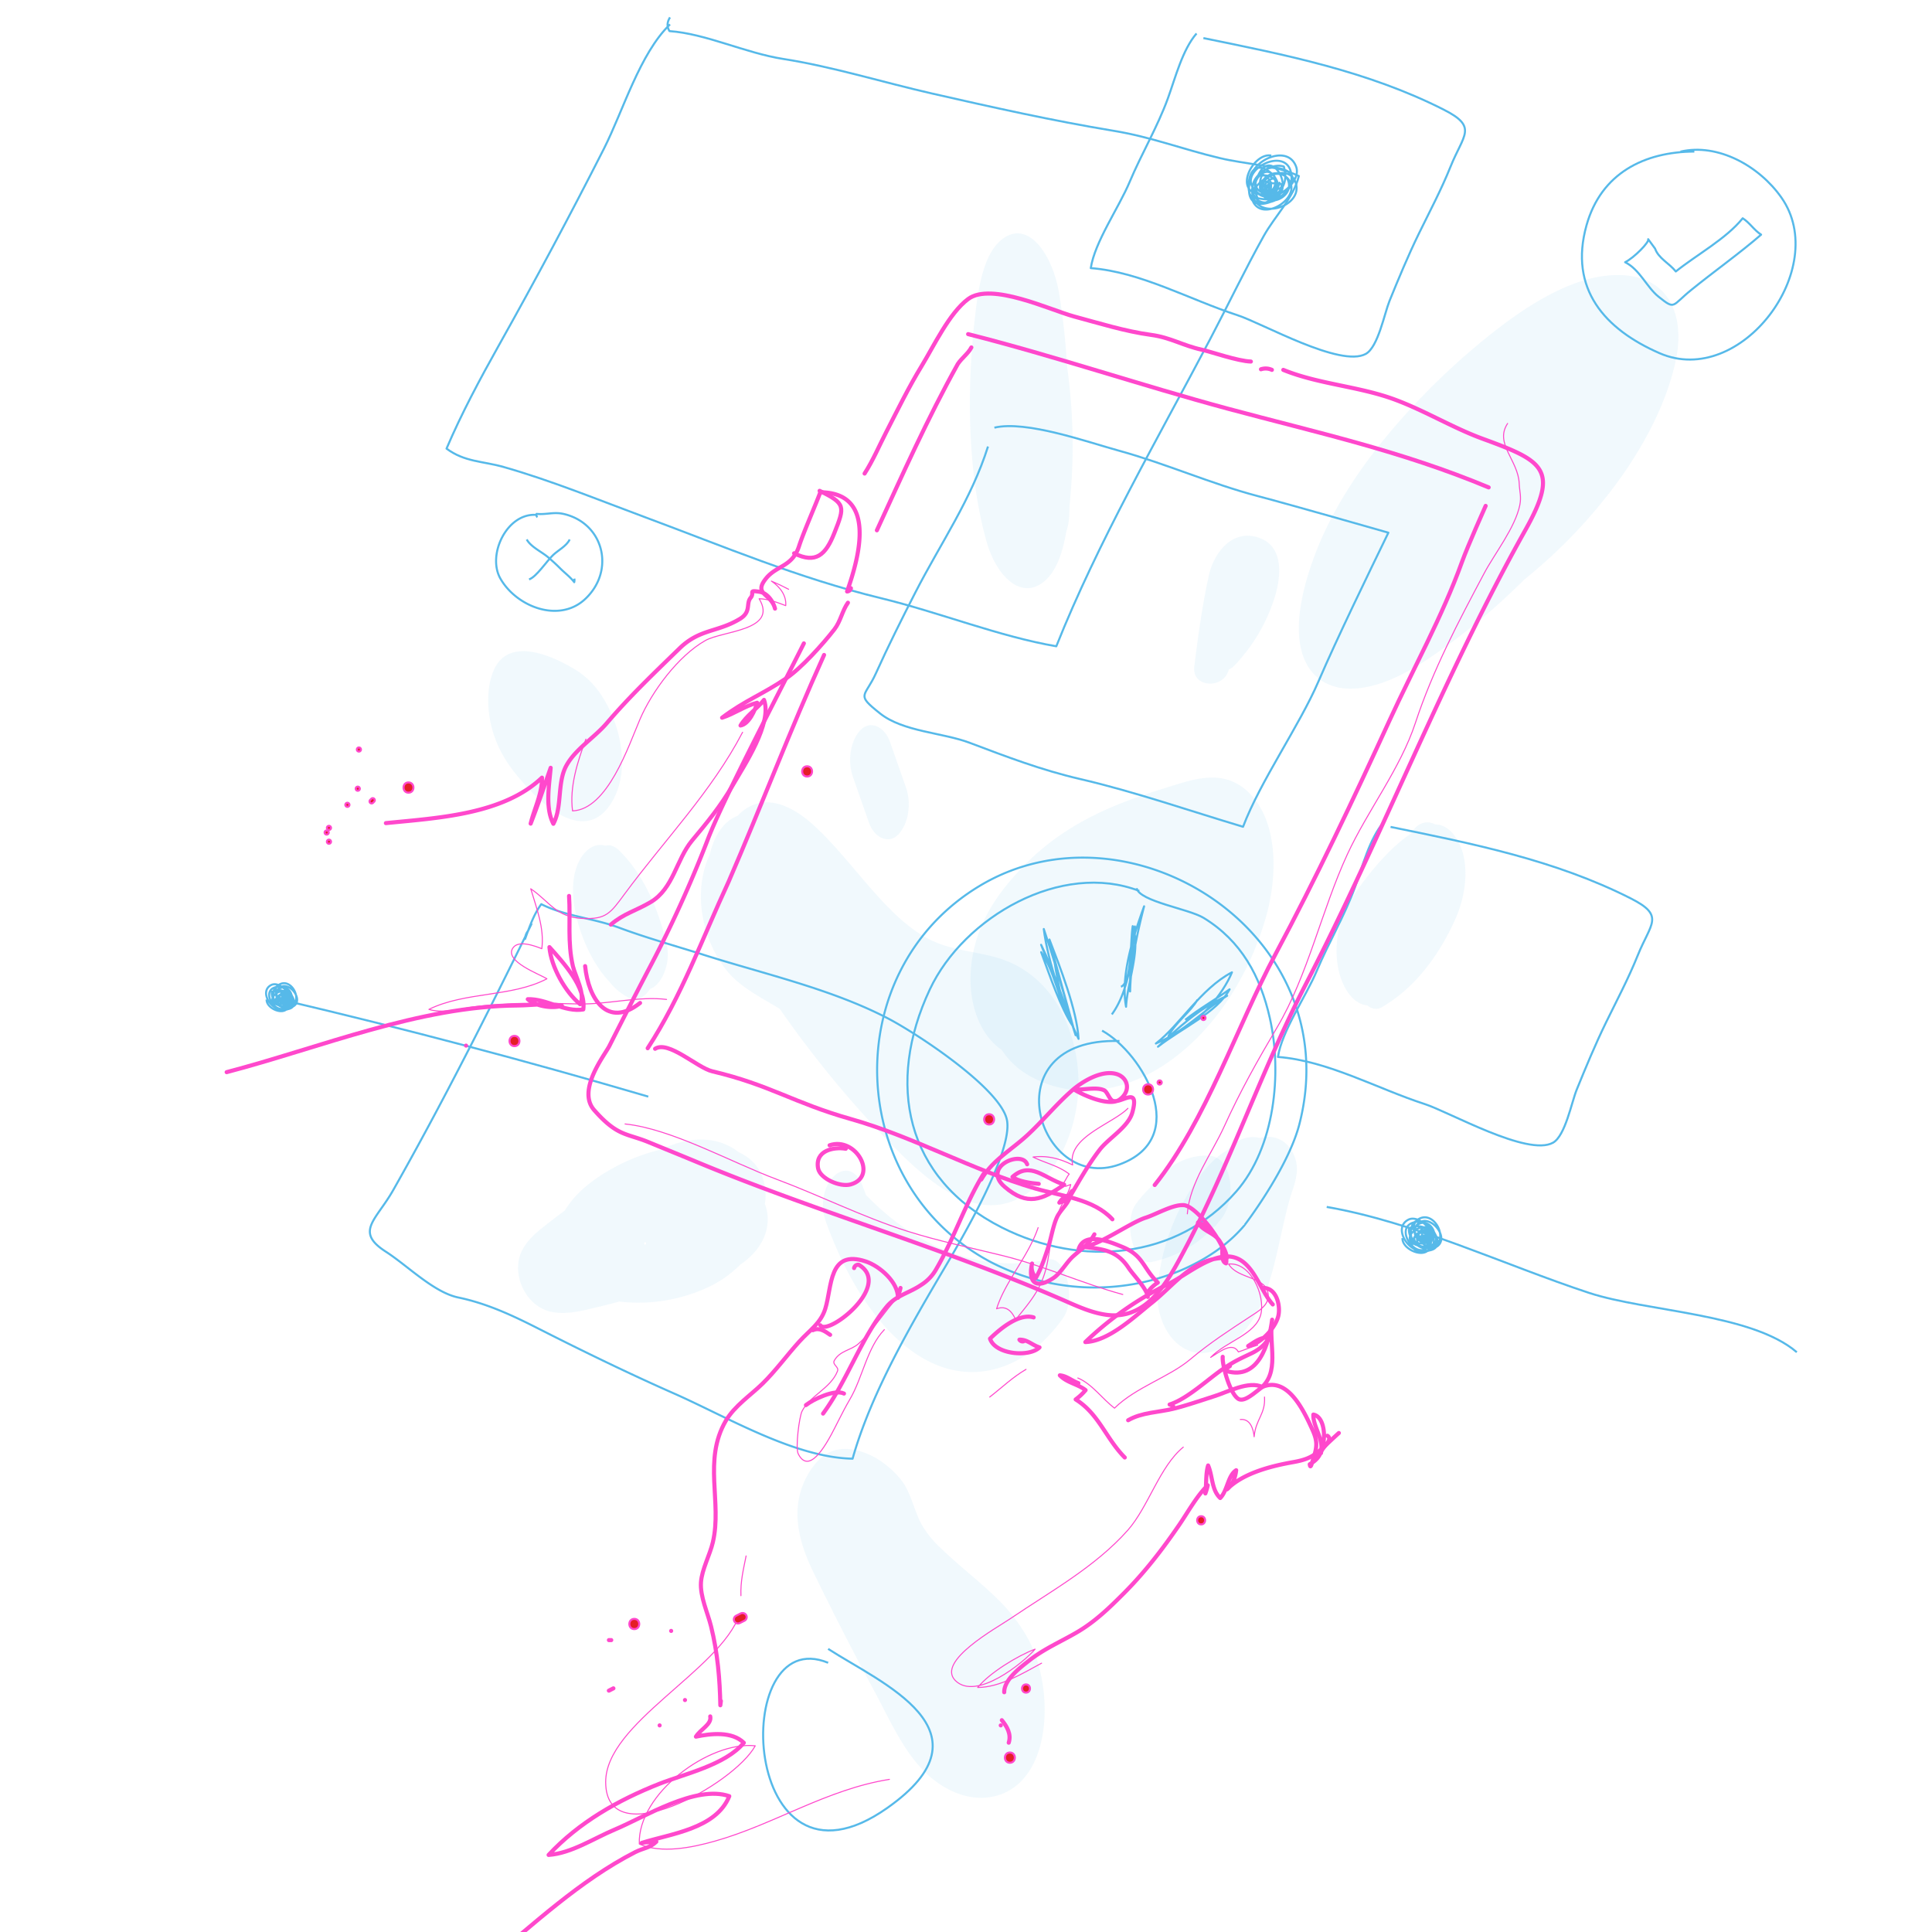 <svg xmlns="http://www.w3.org/2000/svg" xmlns:xlink="http://www.w3.org/1999/xlink" width="1000" height="1000" viewBox="0 0 1000 1000" xml:space="preserve">
<desc>Created with Fabric.js 3.5.0</desc>
<defs>
</defs>
<rect x="0" y="0" width="100%" height="100%" fill="#ffffff"></rect>
<g transform="matrix(1.059 0 0 1.059 499.99 529.4)" id="207376">
<g style="">
		<g transform="matrix(1 0 0 1 -200.824 -140.079)" id="BG">
<path style="stroke: none; stroke-width: 1; stroke-dasharray: none; stroke-linecap: butt; stroke-dashoffset: 0; stroke-linejoin: miter; stroke-miterlimit: 4; is-custom-font: none; font-file-url: none; fill: rgb(86,185,233); fill-rule: nonzero; opacity: 0.08;" transform=" translate(-224.176, -359.921)" d="M 247.26 340.63 a 40.68 40.68 0 0 0 -12 -12.49 c -10.82 -6.85 -33.22 -17.62 -40.87 -0.86 c -3.94 8.64 -3.75 20.89 -0.27 31.59 c 3.69 11.34 10.05 19 16.71 26.3 c 12.41 13.61 29.36 24.21 40.14 8.42 C 261.13 378.77 257.07 355.9 247.26 340.63 Z" stroke-linecap="round"></path>
</g>
		<g transform="matrix(1 0 0 1 -37.297 -9.292)" id="BG">
<path style="stroke: none; stroke-width: 1; stroke-dasharray: none; stroke-linecap: butt; stroke-dashoffset: 0; stroke-linejoin: miter; stroke-miterlimit: 4; is-custom-font: none; font-file-url: none; fill: rgb(86,185,233); fill-rule: nonzero; opacity: 0.08;" transform=" translate(-387.703, -490.708)" d="M 472 495.15 c -7.11 -13.85 -18 -22.23 -28.81 -26 c -12.25 -4.31 -25 -4 -37 -10.42 c -21.16 -11.32 -37.2 -38.91 -56.43 -56 c -10.13 -9 -22.93 -14.9 -33.92 -6.2 a 24.23 24.23 0 0 0 -2.52 2.36 c -6 2.2 -11.21 8.7 -13.51 18.77 a 40.5 40.5 0 0 0 -1.94 4.85 c -7.18 22.05 2.64 46.2 14.85 56.78 c 6.48 5.61 13.69 9.29 20.56 13.48 l 0.69 0.42 a 529 529 0 0 0 48.16 59.53 c 19.9 21.12 45.64 46.73 70.43 32.14 c 11.2 -6.6 20.77 -19.58 25.24 -37.48 A 76.88 76.88 0 0 0 472 495.15 Z" stroke-linecap="round"></path>
</g>
		<g transform="matrix(1 0 0 1 -168.894 -49.203)" id="BG">
<path style="stroke: none; stroke-width: 1; stroke-dasharray: none; stroke-linecap: butt; stroke-dashoffset: 0; stroke-linejoin: miter; stroke-miterlimit: 4; is-custom-font: none; font-file-url: none; fill: rgb(86,185,233); fill-rule: nonzero; opacity: 0.08;" transform=" translate(-256.106, -450.797)" d="M 278.8 462.16 c -4.4 -19.6 -12.33 -35.72 -23.53 -46.58 c -2.17 -2.11 -4.46 -2.69 -6.61 -2.15 c -4.77 -1.4 -9.61 1.46 -12.69 7.47 c -6 11.61 -2 28.37 2.59 39.44 c 3.23 7.76 7.36 14.58 12.23 19.67 a 28.67 28.67 0 0 0 9.6 7.87 c 3.71 1.78 7.58 -0.34 10.2 -4.43 C 276.19 481.58 280.79 471 278.8 462.16 Z" stroke-linecap="round"></path>
</g>
		<g transform="matrix(1 0 0 1 -42.292 -117.585)" id="BG">
<path style="stroke: none; stroke-width: 1; stroke-dasharray: none; stroke-linecap: butt; stroke-dashoffset: 0; stroke-linejoin: miter; stroke-miterlimit: 4; is-custom-font: none; font-file-url: none; fill: rgb(86,185,233); fill-rule: nonzero; opacity: 0.08;" transform=" translate(-382.708, -382.415)" d="M 395.67 385 q -3.89 -11.08 -7.75 -22.17 c -2.68 -7.67 -9.69 -10.86 -14.39 -6 c -4.87 5 -6.65 14.75 -3.78 23 l 7.75 22.17 c 2.68 7.67 9.68 10.86 14.39 6 C 396.76 402.9 398.53 393.16 395.67 385 Z" stroke-linecap="round"></path>
</g>
		<g transform="matrix(1 0 0 1 27.024 -299.138)" id="BG">
<path style="stroke: none; stroke-width: 1; stroke-dasharray: none; stroke-linecap: butt; stroke-dashoffset: 0; stroke-linejoin: miter; stroke-miterlimit: 4; is-custom-font: none; font-file-url: none; fill: rgb(86,185,233); fill-rule: nonzero; opacity: 0.08;" transform=" translate(-452.024, -200.862)" d="M 474.39 179.15 a 327.32 327.32 0 0 0 -4 -36.4 c -3.35 -18.7 -15.17 -35.58 -27.81 -25.64 c -9.61 7.55 -11.88 25.75 -13.53 41.07 c -3.7 34.39 -3.11 74 5.94 106.4 c 4.57 16.35 16.07 28.44 27.24 20.46 c 6.68 -4.77 9.94 -14.41 11.78 -25 a 29.3 29.3 0 0 0 1.45 -8 c 0.07 -1.59 0.12 -3.17 0.18 -4.76 c 0.24 -2.57 0.44 -5.12 0.64 -7.58 A 276.79 276.79 0 0 0 474.39 179.15 Z" stroke-linecap="round"></path>
</g>
		<g transform="matrix(1 0 0 1 -9.747 121.476)" id="BG">
<path style="stroke: none; stroke-width: 1; stroke-dasharray: none; stroke-linecap: butt; stroke-dashoffset: 0; stroke-linejoin: miter; stroke-miterlimit: 4; is-custom-font: none; font-file-url: none; fill: rgb(86,185,233); fill-rule: nonzero; opacity: 0.08;" transform=" translate(-415.253, -621.476)" d="M 465.05 615.68 c -31.23 6.67 -62.51 -4.26 -88.9 -31.48 q -0.72 -1.87 -1.41 -3.78 c -6.71 -18.75 -24.9 -1.86 -18.17 16.94 c 0.85 2.37 1.74 4.7 2.66 7 v 0 c 11.39 28.5 28.23 51.89 48.76 61.7 c 22.23 10.62 47.09 2.86 64.49 -21.77 C 478.82 635.36 474.18 613.73 465.05 615.68 Z" stroke-linecap="round"></path>
</g>
		<g transform="matrix(1 0 0 1 104.756 90.971)" id="BG">
<path style="stroke: none; stroke-width: 1; stroke-dasharray: none; stroke-linecap: butt; stroke-dashoffset: 0; stroke-linejoin: miter; stroke-miterlimit: 4; is-custom-font: none; font-file-url: none; fill: rgb(86,185,233); fill-rule: nonzero; opacity: 0.08;" transform=" translate(-529.756, -590.971)" d="M 544.12 565 c -9.71 -0.69 -19.63 3.87 -27.41 13.25 a 22.09 22.09 0 0 0 -1.58 2.18 a 70.07 70.07 0 0 0 -6.88 7.82 c -6.65 8.77 -1.49 30.49 7.44 28.65 a 57.59 57.59 0 0 0 30.18 -16.7 a 10.58 10.58 0 0 0 2.48 -2.7 c 0.36 -0.41 0.73 -0.81 1.08 -1.23 C 557.61 586.51 555.19 565.74 544.12 565 Z" stroke-linecap="round"></path>
</g>
		<g transform="matrix(1 0 0 1 212.613 -52.39)" id="BG">
<path style="stroke: none; stroke-width: 1; stroke-dasharray: none; stroke-linecap: butt; stroke-dashoffset: 0; stroke-linejoin: miter; stroke-miterlimit: 4; is-custom-font: none; font-file-url: none; fill: rgb(86,185,233); fill-rule: nonzero; opacity: 0.08;" transform=" translate(-637.613, -447.61)" d="M 665.29 410.87 c -3.24 -5.58 -7 -7.74 -11 -7.84 a 12.24 12.24 0 0 0 -1.24 -0.54 c -3.92 -1.39 -8 0.53 -10.57 5 q -0.84 0.57 -1.65 1.17 c -7.35 5.42 -14 12.58 -20.3 20.71 s -13.18 18.22 -14.27 31.83 c -1.21 15 5.24 29.3 14.85 30.28 c 2.22 1.75 4.76 2.3 7.14 0.91 c 14.68 -8.55 27.13 -23.21 36.17 -43.62 C 669.26 437.81 671.58 421.7 665.29 410.87 Z" stroke-linecap="round"></path>
</g>
		<g transform="matrix(1 0 0 1 76.265 -43.38)" id="BG">
<path style="stroke: none; stroke-width: 1; stroke-dasharray: none; stroke-linecap: butt; stroke-dashoffset: 0; stroke-linejoin: miter; stroke-miterlimit: 4; is-custom-font: none; font-file-url: none; fill: rgb(86,185,233); fill-rule: nonzero; opacity: 0.08;" transform=" translate(-501.265, -456.62)" d="M 563.38 387.61 c -12.63 -12.48 -27.71 -6.47 -41.29 -2.28 c -24.15 7.46 -49 17.07 -69.84 39 c -10.44 11 -22 25.76 -24.55 46.48 c -2.4 19.34 4.29 35.4 14.73 42.4 a 39.2 39.2 0 0 0 12.5 12.06 c 41.83 24.78 97.41 -11.66 116.4 -75.93 C 577.73 427.65 577.34 401.41 563.38 387.61 Z" stroke-linecap="round"></path>
</g>
		<g transform="matrix(1 0 0 1 255.445 -264.387)" id="BG">
<path style="stroke: none; stroke-width: 1; stroke-dasharray: none; stroke-linecap: butt; stroke-dashoffset: 0; stroke-linejoin: miter; stroke-miterlimit: 4; is-custom-font: none; font-file-url: none; fill: rgb(86,185,233); fill-rule: nonzero; opacity: 0.08;" transform=" translate(-680.445, -235.613)" d="M 679 165.44 a 344 344 0 0 0 -50.81 50.79 c -14.24 17.67 -25.72 36.57 -32.64 55 c -6.66 17.73 -11.27 38.26 -4.63 52.27 c 4 8.37 12.4 14.38 25.8 13 c 12.61 -1.3 25.24 -8.19 36.55 -16 a 312.36 312.36 0 0 0 44.44 -37 a 254.11 254.11 0 0 0 47.35 -50 c 13.46 -19 23.4 -39.53 27.11 -58.52 c 3.93 -20.13 -2.9 -40.31 -28.42 -40.45 C 721.45 134.41 697.58 150.35 679 165.44 Z" stroke-linecap="round"></path>
</g>
		<g transform="matrix(1 0 0 1 -157.915 99.436)" id="BG">
<path style="stroke: none; stroke-width: 1; stroke-dasharray: none; stroke-linecap: butt; stroke-dashoffset: 0; stroke-linejoin: miter; stroke-miterlimit: 4; is-custom-font: none; font-file-url: none; fill: rgb(86,185,233); fill-rule: nonzero; opacity: 0.08;" transform=" translate(-267.085, -599.436)" d="M 326.71 588.51 a 26.42 26.42 0 0 0 0.28 -5.61 c -0.58 -10.48 -6.07 -16.44 -13.12 -19.68 a 28.65 28.65 0 0 0 -12 -5.53 c -9.08 -1.79 -17.75 0.46 -26.05 4.28 a 93.29 93.29 0 0 0 -24.93 9.94 c -7.75 4.45 -16.72 11 -21.92 19.8 c -3.7 2.75 -7.38 5.56 -11 8.45 c -7.16 5.7 -13.63 12.56 -11.48 23.77 c 1.68 8.73 8 15.56 15.45 17.25 c 7.77 1.75 15.73 -0.53 23.35 -2.32 c 3.42 -0.8 6.83 -1.68 10.22 -2.61 a 80.78 80.78 0 0 0 43.42 -7 a 53.53 53.53 0 0 0 15.68 -11 c 6.25 -4.19 12.09 -10.64 13.28 -19.27 A 21 21 0 0 0 326.71 588.51 Z m -58.68 20 c -0.94 -1.42 0.42 -1.37 0.62 -1 c 0 0.07 0 0.14 0 0.21 l 0 0 l 0 0 a 1.85 1.85 0 0 1 -0.33 0.71 Z" stroke-linecap="round"></path>
</g>
		<g transform="matrix(1 0 0 1 127.634 108.551)" id="BG">
<path style="stroke: none; stroke-width: 1; stroke-dasharray: none; stroke-linecap: butt; stroke-dashoffset: 0; stroke-linejoin: miter; stroke-miterlimit: 4; is-custom-font: none; font-file-url: none; fill: rgb(86,185,233); fill-rule: nonzero; opacity: 0.08;" transform=" translate(-552.634, -608.551)" d="M 582.81 560.55 a 13.05 13.05 0 0 0 -14.13 -4.21 c -5.48 -1.58 -11.9 0.75 -15.74 5.84 c -8.19 4.34 -15.13 14.1 -20 22.36 a 107.75 107.75 0 0 0 -14.35 45.75 c -1.21 18.15 11 35.37 27.53 30.15 c 28.82 -9.1 29.66 -51.68 38.22 -77.82 a 41.93 41.93 0 0 0 2.31 -9.07 A 17.4 17.4 0 0 0 582.81 560.55 Z" stroke-linecap="round"></path>
</g>
		<g transform="matrix(1 0 0 1 -21.95 293.538)" id="BG">
<path style="stroke: none; stroke-width: 1; stroke-dasharray: none; stroke-linecap: butt; stroke-dashoffset: 0; stroke-linejoin: miter; stroke-miterlimit: 4; is-custom-font: none; font-file-url: none; fill: rgb(86,185,233); fill-rule: nonzero; opacity: 0.08;" transform=" translate(-403.05, -793.538)" d="M 455.51 801.36 a 84.74 84.74 0 0 0 -15.79 -20.42 c -8.78 -8.55 -18.45 -15.79 -27.22 -24.35 A 48.67 48.67 0 0 1 403.21 745 c -3.75 -7 -5.1 -15.58 -10 -21.69 c -5.43 -6.71 -12.59 -11.82 -20.28 -14 c -4.58 -1.29 -9.5 -1.58 -13.93 0.3 c -4.23 1.79 -7.74 5.47 -10.4 9.73 c -10.2 16.39 -5.81 33.6 2 49.57 q 14 28.83 29.17 56.89 c 7.59 14 14.2 29.71 25.32 40.56 c 8.95 8.72 20.81 14.07 32.32 12 C 467.46 872.86 468.59 825.59 455.51 801.36 Z" stroke-linecap="round"></path>
</g>
		<g transform="matrix(1 0 0 1 132.3 -201.924)" id="BG">
<path style="stroke: none; stroke-width: 1; stroke-dasharray: none; stroke-linecap: butt; stroke-dashoffset: 0; stroke-linejoin: miter; stroke-miterlimit: 4; is-custom-font: none; font-file-url: none; fill: rgb(86,185,233); fill-rule: nonzero; opacity: 0.08;" transform=" translate(-557.301, -298.076)" d="M 568.38 263 c -13 -4.71 -22.2 7.05 -24.7 18.45 c -3.2 14.63 -5.26 29.61 -7.09 44.47 c -1.28 10.5 14.6 11.12 16.85 1.38 a 8.1 8.1 0 0 0 2.91 -2.05 a 85.26 85.26 0 0 0 19.81 -34.07 C 579 281.38 580.28 267.25 568.38 263 Z" stroke-linecap="round"></path>
</g>
		<g transform="matrix(1 0 0 1 -215.615 -197.2)" id="BG">
<path style="stroke: none; stroke-width: 1; stroke-dasharray: none; stroke-linecap: butt; stroke-dashoffset: 0; stroke-linejoin: miter; stroke-miterlimit: 4; is-custom-font: none; font-file-url: none; fill: none; fill-rule: nonzero; opacity: 0.08;" transform=" translate(-209.385, -302.8)" d="M 189.11 275.77 c 2.2 21.16 36 33.48 40.55 54.06" stroke-linecap="round"></path>
</g>
		<g transform="matrix(1 0 0 1 -215.66 -197.2)" id="BG">
<path style="stroke: none; stroke-width: 1; stroke-dasharray: none; stroke-linecap: butt; stroke-dashoffset: 0; stroke-linejoin: miter; stroke-miterlimit: 4; is-custom-font: none; font-file-url: none; fill: none; fill-rule: nonzero; opacity: 0.08;" transform=" translate(-209.34, -302.8)" d="M 184 321.38 c 17.84 -6.32 35.87 -26.71 50.68 -37.16" stroke-linecap="round"></path>
</g>
		<g transform="matrix(1 0 0 1 149.524 -410.721)" id="blue_lines">
<path style="stroke: rgb(86,185,233); stroke-width: 1; stroke-dasharray: none; stroke-linecap: butt; stroke-dashoffset: 0; stroke-linejoin: round; stroke-miterlimit: 4; is-custom-font: none; font-file-url: none; fill: none; fill-rule: nonzero; opacity: 1;" transform=" translate(-574.524, -89.279)" d="M 574.21 76.14 c -8.8 -1.72 -19.15 18.1 -4.77 19 c 21 1.38 -5.19 -26.62 -6.32 -4.56 c -0.48 9.28 9.36 12.22 13.37 3.57 c 2.23 -4.79 -1.83 -13.6 -7.78 -8.53 c -5.18 4.43 -0.11 11 5.72 8.23 c 6.53 -3.09 -0.06 -9.1 -4.89 -7.85 c -1.46 3.66 -1.12 6.29 1.52 9 c 4.28 -1.83 5.57 -3.4 5 -7.89 c -5.07 0.85 -7 5.45 -2.79 8.67 c 2.47 -2.19 4.1 -2.7 5 -6.35 c -1.57 1.71 -3.16 2.22 -4.36 5.14 c 0.67 0.24 -3.17 -1 -2.93 -0.91 c 0.53 -0.58 2.67 -3.78 3.21 -4.29 a 18 18 0 0 0 -4.35 4.32 a 18.52 18.52 0 0 0 3.07 0 c 0.64 -4.72 0.76 -4.57 -3.84 -5.14 c -0.8 4.18 -0.45 5.9 2.95 7.51 c 3.48 -4.19 2.66 -8.94 -2.57 -10.9 c -3.77 2.77 -4 7.55 -1.9 11.78 c 23.82 5.57 7 -30.32 -0.47 -9.3 c -4.73 13.23 18.22 11.07 13.29 -6.13 c -6 -2.19 -17.15 4.76 -15.14 12.47 c 2.78 10.7 18.69 2.71 18.89 -6.44 c 0.41 -19.72 -32.46 -1.82 -14.57 8 c 6.67 3.67 19.47 -6.41 16.85 -13.87 c -3.76 -10.72 -19.69 -4.14 -22 4.29 c -8.65 31.42 38.52 -0.17 12.26 -3.87 c -8.28 -1.17 -15.71 10.31 -9.53 17.29 c 5.89 6.64 21.43 0.32 19.26 -9.08 c -3.22 -13.94 -27.77 1.17 -20 10 c 5.77 6.58 20.19 -2.79 17.32 -10.54 c -2.81 -7.6 -13.45 -5.36 -13.82 2.61 c -0.46 10.17 15 5.34 12.8 -3.25 c -2.14 -8.31 -15.86 -3.7 -13 4.53 c 2.45 6.94 9.64 1.35 9.61 -3.54 c -4.77 -0.44 -6.21 -1.49 -8.62 2.78 a 12.9 12.9 0 0 0 9 -1.4" stroke-linecap="round"></path>
</g>
		<g transform="matrix(1 0 0 1 222.674 103.772)" id="blue_lines">
<path style="stroke: rgb(86,185,233); stroke-width: 1; stroke-dasharray: none; stroke-linecap: butt; stroke-dashoffset: 0; stroke-linejoin: round; stroke-miterlimit: 4; is-custom-font: none; font-file-url: none; fill: none; fill-rule: nonzero; opacity: 1;" transform=" translate(-647.674, -603.773)" d="M 638.35 605.24 c -0.4 6.31 14.41 11.74 13.76 1.6 c -0.94 -14.8 -18.14 6.06 -2.61 4.83 c 6.54 -0.51 7.69 -7.66 1.28 -9.68 c -3.56 -1.12 -9.35 2.53 -5.25 6.22 c 3.57 3.23 7.7 -0.92 5.23 -4.75 c -2.76 -4.28 -6.36 0.88 -5 4.14 c 2.7 0.69 4.51 0.21 6.17 -1.88 c -1.67 -2.83 -2.89 -3.59 -6 -2.81 c 1.05 3.47 4.45 4.37 6.32 1.17 c -1.76 -1.53 -2.27 -2.62 -4.9 -2.9 c 1.34 1 1.85 2 4 2.58 c 0.1 -0.49 -0.4 2.3 -0.38 2.14 c -0.45 -0.32 -2.88 -1.53 -3.29 -1.86 a 12.77 12.77 0 0 0 3.42 2.65 a 13.19 13.19 0 0 0 -0.28 -2.15 c -3.37 0 -3.27 -0.11 -3.25 3.16 c 3 0.17 4.17 -0.23 5 -2.75 c -3.24 -2.05 -6.49 -1 -7.39 2.79 c 2.28 2.39 5.65 2.13 8.42 0.25 c 1.71 -17.17 -21.85 -2.15 -6.46 1.18 c 9.68 2.1 6.07 -13.75 -5.51 -8.74 c -1 4.38 4.9 11.57 10.11 9.46 c 7.23 -2.93 0.18 -13.33 -6.23 -12.63 c -13.83 1.52 1.69 22.87 7 9.46 c 2 -5 -6.26 -13 -11.24 -10.52 c -7.15 3.61 -1.1 14.15 5 15 c 22.76 3.17 -3.64 -26.93 -3.83 -8.23 c -0.06 5.9 8.65 10 13 5.08 c 4.1 -4.72 -1.74 -15 -8.12 -12.63 c -9.45 3.52 3.37 19.31 8.87 13.06 c 4.07 -4.64 -3.8 -13.86 -9 -11.15 s -2.52 9.9 3.09 9.42 c 7.15 -0.6 2.36 -11 -3.45 -8.65 c -5.61 2.26 -1.13 11.43 4.36 8.65 c 4.63 -2.34 0.06 -6.86 -3.36 -6.39 c 0.13 3.38 -0.47 4.48 2.73 5.77 a 9.1 9.1 0 0 0 -1.8 -6.19" stroke-linecap="round"></path>
</g>
		<g transform="matrix(1 0 0 1 -334.503 -12.518)" id="blue_lines">
<path style="stroke: rgb(86,185,233); stroke-width: 1; stroke-dasharray: none; stroke-linecap: butt; stroke-dashoffset: 0; stroke-linejoin: round; stroke-miterlimit: 4; is-custom-font: none; font-file-url: none; fill: none; fill-rule: nonzero; opacity: 1;" transform=" translate(-90.497, -487.482)" d="M 83.19 488.63 c -0.31 5 11.3 9.21 10.79 1.25 c -0.74 -11.6 -14.23 4.76 -2 3.8 c 5.13 -0.4 6 -6 1 -7.6 c -2.79 -0.87 -7.34 2 -4.12 4.89 c 2.8 2.53 6 -0.73 4.1 -3.73 c -2.17 -3.36 -5 0.68 -4 3.25 c 2.12 0.53 3.54 0.16 4.84 -1.48 c -1.31 -2.22 -2.27 -2.82 -4.69 -2.2 c 0.83 2.72 3.49 3.43 5 0.91 c -1.38 -1.2 -1.77 -2.05 -3.83 -2.27 c 1 0.74 1.44 1.57 3.13 2 c 0.08 -0.38 -0.31 1.81 -0.29 1.68 c -0.36 -0.25 -2.27 -1.2 -2.59 -1.46 a 10.22 10.22 0 0 0 2.68 2.08 a 8.69 8.69 0 0 0 -0.22 -1.68 c -2.64 0 -2.56 -0.09 -2.55 2.47 c 2.35 0.14 3.27 -0.17 3.92 -2.16 c -2.55 -1.6 -5.1 -0.81 -5.8 2.19 c 1.79 1.88 4.43 1.67 6.6 0.2 c 1.35 -13.47 -17.14 -1.69 -5.07 0.93 c 7.6 1.65 4.77 -10.79 -4.32 -6.86 c -0.77 3.43 3.85 9.08 7.93 7.42 c 5.67 -2.3 0.15 -10.45 -4.89 -9.9 c -10.85 1.18 1.33 17.94 5.46 7.41 c 1.54 -3.92 -4.91 -10.22 -8.82 -8.25 c -5.61 2.83 -0.86 11.1 3.94 11.77 c 17.86 2.49 -2.86 -21.13 -3 -6.45 c 0 4.63 6.79 7.89 10.18 4 c 3.22 -3.71 -1.37 -11.78 -6.37 -9.92 c -7.42 2.77 2.64 15.16 7 10.25 c 3.2 -3.64 -3 -10.88 -7 -8.75 s -2 7.77 2.42 7.4 c 5.61 -0.48 1.85 -8.62 -2.7 -6.79 s -0.9 9 3.41 6.79 c 3.64 -1.84 0 -5.38 -2.63 -5 c 0.1 2.65 -0.37 3.52 2.14 4.53 a 7.09 7.09 0 0 0 -1.41 -4.86" stroke-linecap="round"></path>
</g>
		<g transform="matrix(1 0 0 1 45.87 -19)" id="blue_lines">
<path style="stroke: rgb(86,185,233); stroke-width: 1; stroke-dasharray: none; stroke-linecap: butt; stroke-dashoffset: 0; stroke-linejoin: round; stroke-miterlimit: 4; is-custom-font: none; font-file-url: none; fill: none; fill-rule: nonzero; opacity: 1;" transform=" translate(-470.87, -481)" d="M 475.49 498.4 c -5.23 -10 -7.22 -23.7 -13.75 -32.94 c 4.28 11.7 9.6 27.36 15.43 36.12 c -4.86 -13.41 -9.4 -27.26 -15.45 -39.71 c 5.5 14.6 12.31 29 16.86 44.2 c -5 -17.52 -9.71 -34.73 -15.56 -51.92 c 1.9 16 10.32 39.8 17 53.7 c -0.75 -13.92 -9.14 -35.35 -14.22 -48.56 c 3 13.13 7.14 26.5 10.76 39.57 c -3 -10.9 -6.07 -21.79 -9 -32.71 c 1.63 9.78 4.13 25.08 7 29" stroke-linecap="round"></path>
</g>
		<g transform="matrix(1 0 0 1 111.405 -6.49)" id="blue_lines">
<path style="stroke: rgb(86,185,233); stroke-width: 1; stroke-dasharray: none; stroke-linecap: butt; stroke-dashoffset: 0; stroke-linejoin: round; stroke-miterlimit: 4; is-custom-font: none; font-file-url: none; fill: none; fill-rule: nonzero; opacity: 1;" transform=" translate(-536.405, -493.51)" d="M 532.15 498.57 c 6.58 -5.29 14.68 -9.84 21.69 -14.94 c -5.89 11.18 -23.57 19.08 -35 28.06 c 10 -9.18 19.74 -18.63 33.81 -24.92 c -12.25 7.5 -20.67 17.43 -34.84 23.36 c 11.75 -9 21.88 -26.83 37.19 -34.8 c -4.06 10.16 -17 26.64 -31 31.11 c 3.21 -6.41 10.93 -11.92 14.16 -17.75" stroke-linecap="round"></path>
</g>
		<g transform="matrix(1 0 0 1 79.175 -30.52)" id="blue_lines">
<path style="stroke: rgb(86,185,233); stroke-width: 1; stroke-dasharray: none; stroke-linecap: butt; stroke-dashoffset: 0; stroke-linejoin: round; stroke-miterlimit: 4; is-custom-font: none; font-file-url: none; fill: none; fill-rule: nonzero; opacity: 1;" transform=" translate(-504.175, -469.48)" d="M 500.76 482.38 c 5.35 -2.15 4.52 -22 5.73 -29.62 c 4.09 11.31 -2.59 27 -3.25 39.39 c -2.8 -15 3.45 -34.21 8.82 -49.09 c -3.49 13.52 -6.54 27.94 -6.84 41.61 a 179.8 179.8 0 0 1 2.33 -31.77 c -1 13 -2.76 31.36 -11.26 43" stroke-linecap="round"></path>
</g>
		<g transform="matrix(1 0 0 1 -45.595 -337.725)" id="blue_lines">
<path style="stroke: rgb(86,185,233); stroke-width: 1; stroke-dasharray: none; stroke-linecap: butt; stroke-dashoffset: 0; stroke-linejoin: round; stroke-miterlimit: 4; is-custom-font: none; font-file-url: none; fill: none; fill-rule: nonzero; opacity: 1;" transform=" translate(-379.405, -162.275)" d="M 280.34 12 C 265.52 26.32 257.51 54.09 248 72.86 c -16.57 32.6 -33.42 64.11 -51.3 96 c -9.27 16.55 -18.26 33.32 -25.59 50.49 c 8.89 6.61 17.63 6.07 27.94 9 c 22.94 6.5 46.89 16.29 69.19 24.57 c 38.38 14.26 74.83 29.73 115 39.49 c 28.83 7 58 18.79 85.91 23.56 c 20.35 -51.11 49.71 -101.69 75.34 -150.41 c 8.78 -16.69 16.92 -33.78 26.1 -50.23 c 5.32 -9.52 14.57 -18.63 17.11 -29.19 c -11.66 -5.49 -26 -5.72 -38.69 -8.79 C 530.63 73 515.71 67.06 497 64 c -29.66 -4.9 -59.28 -11.52 -88.6 -18.2 c -24 -5.47 -48.5 -13.11 -72.74 -16.9 C 317.11 26 297.83 16.54 280.08 15.3 q -2 -3.19 0.26 -6.72" stroke-linecap="round"></path>
</g>
		<g transform="matrix(1 0 0 1 61.296 21.7)" id="blue_lines">
<path style="stroke: rgb(86,185,233); stroke-width: 1; stroke-dasharray: none; stroke-linecap: butt; stroke-dashoffset: 0; stroke-linejoin: round; stroke-miterlimit: 4; is-custom-font: none; font-file-url: none; fill: none; fill-rule: nonzero; opacity: 1;" transform=" translate(-486.296, -521.7)" d="M 509.72 435.56 c -38 -14.7 -85.73 12.63 -102.41 48.16 c -21.41 45.61 -12.25 92.34 35.21 116.33 c 38.77 19.59 85.48 15.66 114.56 -17.58 c 18.89 -21.6 22.5 -57.81 16.44 -84.74 c -4.59 -20.42 -13.94 -37.75 -32.35 -49 c -7.29 -4.45 -31.23 -8 -32.77 -14.51" stroke-linecap="round"></path>
</g>
		<g transform="matrix(1 0 0 1 61.481 24.317)" id="blue_lines">
<path style="stroke: rgb(86,185,233); stroke-width: 1; stroke-dasharray: none; stroke-linecap: butt; stroke-dashoffset: 0; stroke-linejoin: round; stroke-miterlimit: 4; is-custom-font: none; font-file-url: none; fill: none; fill-rule: nonzero; opacity: 1;" transform=" translate(-486.481, -524.317)" d="M 588 549.37 c 23.8 -93 -83.07 -160.4 -156.41 -116.23 c -69.31 41.73 -65.76 146.05 5.53 183.8 a 110.07 110.07 0 0 0 92.58 4.19 c 11.81 -5 22.86 -12.12 31.17 -21.87 C 560.91 599.26 582.45 571.23 588 549.37 Z" stroke-linecap="round"></path>
</g>
		<g transform="matrix(1 0 0 1 78.419 -193.725)" id="blue_lines">
<path style="stroke: rgb(86,185,233); stroke-width: 1; stroke-dasharray: none; stroke-linecap: butt; stroke-dashoffset: 0; stroke-linejoin: round; stroke-miterlimit: 4; is-custom-font: none; font-file-url: none; fill: none; fill-rule: nonzero; opacity: 1;" transform=" translate(-503.419, -306.275)" d="M 435.76 218.33 c -8.13 25.83 -23.21 47.38 -35.48 71.29 c -6.6 12.87 -13.34 26.35 -19.24 39.43 c -5.45 12.1 -10.16 10.09 1.94 19.73 c 11.31 9 30.44 9.31 43.87 14.38 c 18 6.8 34.89 13.28 54.09 17.73 c 26.23 6.07 54.63 15.89 79.48 23.3 c 8.37 -22.13 27.58 -49.49 36.84 -71 c 9.14 -21.24 24.26 -52.27 34.19 -72.74 c 0 0 -47.21 -13.53 -63.84 -17.89 c -22.84 -6 -44.87 -15.87 -67.82 -22.18 c -15.67 -4.3 -45.37 -14.92 -60.9 -11.27" stroke-linecap="round"></path>
</g>
		<g transform="matrix(1 0 0 1 152.452 -404.578)" id="blue_lines">
<path style="stroke: rgb(86,185,233); stroke-width: 1; stroke-dasharray: none; stroke-linecap: butt; stroke-dashoffset: 0; stroke-linejoin: round; stroke-miterlimit: 4; is-custom-font: none; font-file-url: none; fill: none; fill-rule: nonzero; opacity: 1;" transform=" translate(-577.452, -95.422)" d="M 537.68 16.46 c -6.89 8 -10.28 21.47 -14 31.73 C 518.52 62.32 510.83 75.17 505 89 c -5.33 12.69 -17.11 29.43 -19 42.14 c 24.27 1.82 48.72 15.57 71.66 23 c 12.2 3.94 50.43 25.8 62.78 18.91 c 6 -3.37 9.1 -19.83 11.58 -25.92 c 4.46 -10.94 9.07 -22.08 14.32 -32.83 s 10.93 -21.39 15.49 -32.75 c 6.34 -15.78 13.51 -19.34 -3.4 -27.9 c -37.11 -18.81 -77.55 -26.8 -117.39 -34.94" stroke-linecap="round"></path>
</g>
		<g transform="matrix(1 0 0 1 243.93 -19.033)" id="blue_lines">
<path style="stroke: rgb(86,185,233); stroke-width: 1; stroke-dasharray: none; stroke-linecap: butt; stroke-dashoffset: 0; stroke-linejoin: round; stroke-miterlimit: 4; is-custom-font: none; font-file-url: none; fill: none; fill-rule: nonzero; opacity: 1;" transform=" translate(-668.931, -480.967)" d="M 629.13 402 c -6.89 8 -10.28 21.47 -14 31.73 c -5.15 14.13 -12.84 27 -18.65 40.82 c -5.32 12.69 -17.1 29.43 -19 42.14 c 24.26 1.82 48.71 15.57 71.66 23 c 12.2 3.94 50.43 25.8 62.78 18.91 c 6 -3.37 9.09 -19.83 11.58 -25.92 c 4.46 -10.94 9.07 -22.08 14.32 -32.83 s 10.92 -21.39 15.49 -32.75 c 6.33 -15.78 13.51 -19.34 -3.4 -27.9 c -37.11 -18.81 -77.55 -26.8 -117.39 -34.94" stroke-linecap="round"></path>
</g>
		<g transform="matrix(1 0 0 1 64.427 37.452)" id="blue_lines">
<path style="stroke: rgb(86,185,233); stroke-width: 1; stroke-dasharray: none; stroke-linecap: butt; stroke-dashoffset: 0; stroke-linejoin: round; stroke-miterlimit: 4; is-custom-font: none; font-file-url: none; fill: none; fill-rule: nonzero; opacity: 1;" transform=" translate(-489.427, -537.452)" d="M 500 508.9 c -63.61 -1.8 -39.83 74.87 0 60.34 c 35.23 -12.83 11.79 -54.16 -8.48 -65.41" stroke-linecap="round"></path>
</g>
		<g transform="matrix(1 0 0 1 -135.544 77.535)" id="blue_lines">
<path style="stroke: rgb(86,185,233); stroke-width: 1; stroke-dasharray: none; stroke-linecap: butt; stroke-dashoffset: 0; stroke-linejoin: round; stroke-miterlimit: 4; is-custom-font: none; font-file-url: none; fill: none; fill-rule: nonzero; opacity: 1;" transform=" translate(-289.456, -577.535)" d="M 212.76 451.46 c -21.48 43.8 -43.69 87.91 -67.65 130.21 c -8.46 14.94 -19 20.35 -3.63 30.22 c 10.49 6.74 23.36 19.86 35.38 22.37 c 14.07 2.93 26.56 8.8 39.31 15.28 c 21.77 11.05 43.84 21.79 66.23 31.68 c 25.8 11.39 58.81 31.28 87.18 31.83 c 9.07 -32.21 28.69 -65.69 45.54 -94.25 c 7.43 -12.61 32.64 -55.28 29.95 -71 c -2.62 -15.33 -43.68 -42.37 -58.17 -49.92 c -27.71 -14.45 -60.52 -21.71 -90.39 -31.19 c -13.48 -4.28 -27.55 -8.14 -40.89 -13.12 c -12.55 -4.68 -26.46 -5.65 -38.2 -11.55 c -3.6 4.9 -5.68 10.87 -7.91 17 a 6.79 6.79 0 0 1 1.56 -4.1" stroke-linecap="round"></path>
</g>
		<g transform="matrix(1 0 0 1 -244.815 12.43)" id="blue_lines">
<path style="stroke: rgb(86,185,233); stroke-width: 1; stroke-dasharray: none; stroke-linecap: butt; stroke-dashoffset: 0; stroke-linejoin: round; stroke-miterlimit: 4; is-custom-font: none; font-file-url: none; fill: none; fill-rule: nonzero; opacity: 1;" transform=" translate(-180.185, -512.43)" d="M 90.65 488.78 c 60.58 14.22 119.52 29.83 179.07 47.3" stroke-linecap="round"></path>
</g>
		<g transform="matrix(1 0 0 1 291.19 125.5)" id="blue_lines">
<path style="stroke: rgb(86,185,233); stroke-width: 1; stroke-dasharray: none; stroke-linecap: butt; stroke-dashoffset: 0; stroke-linejoin: round; stroke-miterlimit: 4; is-custom-font: none; font-file-url: none; fill: none; fill-rule: nonzero; opacity: 1;" transform=" translate(-716.19, -625.5)" d="M 601.31 590 c 43.13 7.46 86.78 28.35 128.21 42 c 28.12 9.24 79.36 10 101.55 29" stroke-linecap="round"></path>
</g>
		<g transform="matrix(1 0 0 1 353.261 -375.433)" id="blue_lines">
<path style="stroke: rgb(86,185,233); stroke-width: 1; stroke-dasharray: none; stroke-linecap: butt; stroke-dashoffset: 0; stroke-linejoin: round; stroke-miterlimit: 4; is-custom-font: none; font-file-url: none; fill: none; fill-rule: nonzero; opacity: 1;" transform=" translate(-778.261, -124.567)" d="M 781 74.17 c -24.43 0.08 -45.58 10.58 -52.71 36.05 c -8.7 31.11 9 50.85 35.73 62.51 c 39.63 17.27 83.69 -41.52 59.58 -76 c -10.86 -15.54 -31.14 -26.77 -49.36 -22.53" stroke-linecap="round"></path>
</g>
		<g transform="matrix(1 0 0 1 355.395 -372.08)" id="blue_lines">
<path style="stroke: rgb(86,185,233); stroke-width: 1; stroke-dasharray: none; stroke-linecap: butt; stroke-dashoffset: 0; stroke-linejoin: round; stroke-miterlimit: 4; is-custom-font: none; font-file-url: none; fill: none; fill-rule: nonzero; opacity: 1;" transform=" translate(-780.395, -127.92)" d="M 758.43 117 c 0.79 1.24 -6.88 9.1 -11.27 11.26 c 7.19 3.55 10.56 12.23 16.35 16.85 c 8.28 6.62 6.29 4.52 16 -3.33 c 11.34 -9.2 23.78 -18 34.12 -27 c -3.49 -2.24 -5.59 -5.87 -9 -8 c -8.11 10.06 -22.38 17.74 -32.69 26 c -3.19 -4 -8.46 -6.39 -10.14 -11.18 Z" stroke-linecap="round"></path>
</g>
		<g transform="matrix(1 0 0 1 -57.706 350.384)" id="blue_lines">
<path style="stroke: rgb(86,185,233); stroke-width: 1; stroke-dasharray: none; stroke-linecap: butt; stroke-dashoffset: 0; stroke-linejoin: round; stroke-miterlimit: 4; is-custom-font: none; font-file-url: none; fill: none; fill-rule: nonzero; opacity: 1;" transform=" translate(-367.295, -850.384)" d="M 357.63 812.8 c -48.87 -20.19 -42.95 121.52 28.83 71 c 53.67 -37.73 -3.28 -61.21 -28.83 -77.79" stroke-linecap="round"></path>
</g>
		<g transform="matrix(1 0 0 1 -203.712 -225.233)" id="blue_lines">
<path style="stroke: rgb(86,185,233); stroke-width: 1; stroke-dasharray: none; stroke-linecap: butt; stroke-dashoffset: 0; stroke-linejoin: round; stroke-miterlimit: 4; is-custom-font: none; font-file-url: none; fill: none; fill-rule: nonzero; opacity: 1;" transform=" translate(-221.288, -274.767)" d="M 214.83 251.74 c -14.3 -0.83 -23.92 19.56 -17.43 31.07 c 7.75 13.75 28.59 22 41.38 10.15 c 14.9 -13.84 9.28 -37 -10.26 -41.63 c -5 -1.18 -8.44 0.4 -13.4 -0.07 a 1.36 1.36 0 0 0 0.46 1.61" stroke-linecap="round"></path>
</g>
		<g transform="matrix(1 0 0 1 -203.016 -225.8)" id="blue_lines">
<path style="stroke: rgb(86,185,233); stroke-width: 1; stroke-dasharray: none; stroke-linecap: butt; stroke-dashoffset: 0; stroke-linejoin: round; stroke-miterlimit: 4; is-custom-font: none; font-file-url: none; fill: none; fill-rule: nonzero; opacity: 1;" transform=" translate(-221.984, -274.2)" d="M 210.32 263.76 c 2 3.69 7.46 6.09 10.63 8.86 c 2 1.71 3.85 3.4 5.69 5.25 c 2.26 2.26 5 4.29 6.89 6.77 a 4.84 4.84 0 0 0 0.07 -1.74" stroke-linecap="round"></path>
</g>
		<g transform="matrix(1 0 0 1 -203.625 -226.475)" id="blue_lines">
<path style="stroke: rgb(86,185,233); stroke-width: 1; stroke-dasharray: none; stroke-linecap: butt; stroke-dashoffset: 0; stroke-linejoin: round; stroke-miterlimit: 4; is-custom-font: none; font-file-url: none; fill: none; fill-rule: nonzero; opacity: 1;" transform=" translate(-221.375, -273.525)" d="M 211.45 283.28 c 3.64 -1.22 8.56 -8.93 11.85 -12 c 2.57 -2.4 6.51 -4.35 8 -7.51" stroke-linecap="round"></path>
</g>
		<g transform="matrix(1 0 0 1 49.581 266.135)" id="thin_lines">
<path style="stroke: rgb(255,72,204); stroke-width: 0.5; stroke-dasharray: none; stroke-linecap: round; stroke-dashoffset: 0; stroke-linejoin: round; stroke-miterlimit: 4; is-custom-font: none; font-file-url: none; fill: none; fill-rule: nonzero; opacity: 1;" transform=" translate(-474.581, -766.135)" d="M 531.21 707.4 c -11.56 9.41 -17 29.14 -27.14 40.62 c -16 18 -37.67 29.83 -57.36 43.19 c -6.82 4.63 -36.32 20.82 -26.93 30.25 c 10.15 10.18 33.29 -8.66 39 -15.32 c -8.44 3.13 -22.32 11.62 -28.07 18.73 c 11 -0.07 22 -6.91 31.24 -11.88" stroke-linecap="round"></path>
</g>
		<g transform="matrix(1 0 0 1 47.055 93.455)" id="thin_lines">
<path style="stroke: rgb(255,72,204); stroke-width: 0.5; stroke-dasharray: none; stroke-linecap: round; stroke-dashoffset: 0; stroke-linejoin: round; stroke-miterlimit: 4; is-custom-font: none; font-file-url: none; fill: none; fill-rule: nonzero; opacity: 1;" transform=" translate(-472.055, -593.455)" d="M 460.25 600.13 c -4.77 14.11 -16.07 26.17 -20.28 39.65 c 5.11 -1.85 7.73 1.78 9.29 5.31 c 7.86 -9.69 13.26 -15.75 15.63 -28.49 c 1.55 -8.34 2.4 -16.71 5.56 -24.54 c 1.8 -4.43 4.56 -8.34 5.74 -13 a 22.83 22.83 0 0 0 -2.42 0.86 c 0.06 0.2 -1.72 -1.05 -1.62 -1.06 c 1.2 -0.94 2.27 -3.92 3.32 -4.91 c -5.23 -4.1 -11.84 -5.44 -17.69 -8.34 c 7 -0.87 13.12 0.8 19.36 3.87 c -2.79 -13.52 19.37 -20 27 -27.66" stroke-linecap="round"></path>
</g>
		<g transform="matrix(1 0 0 1 101.209 153.103)" id="thin_lines">
<path style="stroke: rgb(255,72,204); stroke-width: 0.5; stroke-dasharray: none; stroke-linecap: round; stroke-dashoffset: 0; stroke-linejoin: round; stroke-miterlimit: 4; is-custom-font: none; font-file-url: none; fill: none; fill-rule: nonzero; opacity: 1;" transform=" translate(-526.209, -653.103)" d="M 479.68 673.61 c 6.91 2.84 12.05 10.32 17.92 14.73 c 10.35 -10.21 26.64 -15.13 37 -23.84 c 9.6 -8.08 19.09 -14.2 29.57 -21.08 c 3.68 -2.41 8.91 -5.3 8.55 -10.5 c -0.63 -9.14 -14.93 -7.47 -19.36 -15 c 10.8 -1.12 17.91 15.31 15.79 24.4 c -2.33 10 -17.06 13.36 -24.56 21.21 c 3.93 -2.3 10.63 -8 13.55 -2.67 c 3.06 -1 6.24 -2.42 9.42 -3.31" stroke-linecap="round"></path>
</g>
		<g transform="matrix(1 0 0 1 140.014 192.62)" id="thin_lines">
<path style="stroke: rgb(255,72,204); stroke-width: 0.5; stroke-dasharray: none; stroke-linecap: round; stroke-dashoffset: 0; stroke-linejoin: round; stroke-miterlimit: 4; is-custom-font: none; font-file-url: none; fill: none; fill-rule: nonzero; opacity: 1;" transform=" translate(-565.014, -692.62)" d="M 570.91 682.91 c 0.52 8.47 -4.31 10.71 -5.07 19.42 c -0.4 -4.13 -2 -8.91 -6.76 -8.44" stroke-linecap="round"></path>
</g>
		<g transform="matrix(1 0 0 1 20.47 176.15)" id="thin_lines">
<path style="stroke: rgb(255,72,204); stroke-width: 0.5; stroke-dasharray: none; stroke-linecap: round; stroke-dashoffset: 0; stroke-linejoin: round; stroke-miterlimit: 4; is-custom-font: none; font-file-url: none; fill: none; fill-rule: nonzero; opacity: 1;" transform=" translate(-445.47, -676.15)" d="M 436.6 682.91 c 5.91 -4.58 11.23 -9.74 17.74 -13.52" stroke-linecap="round"></path>
</g>
		<g transform="matrix(1 0 0 1 -57.838 174.131)" id="thin_lines">
<path style="stroke: rgb(255,72,204); stroke-width: 0.5; stroke-dasharray: none; stroke-linecap: round; stroke-dashoffset: 0; stroke-linejoin: round; stroke-miterlimit: 4; is-custom-font: none; font-file-url: none; fill: none; fill-rule: nonzero; opacity: 1;" transform=" translate(-367.162, -674.131)" d="M 385.08 650 c -8.41 8.77 -10.63 23.47 -16.75 33.89 c -2.11 3.6 -3.93 7.15 -5.82 10.88 c -3 5.81 -13.27 28.17 -19.49 15.94 c -1.48 -2.9 0.5 -18.15 1.85 -20.86 c 3.78 -7.59 14.1 -11.22 17.35 -19.65 c 0.8 -2.08 -2.75 -3.1 -1.56 -5.16 c 2.8 -4.86 8 -4.89 11.7 -8.09 c 6.5 -5.62 13.12 -16.32 19.47 -23" stroke-linecap="round"></path>
</g>
		<g transform="matrix(1 0 0 1 -185.845 -73.857)" id="thin_lines">
<path style="stroke: rgb(255,72,204); stroke-width: 0.5; stroke-dasharray: none; stroke-linecap: round; stroke-dashoffset: 0; stroke-linejoin: round; stroke-miterlimit: 4; is-custom-font: none; font-file-url: none; fill: none; fill-rule: nonzero; opacity: 1;" transform=" translate(-239.155, -426.143)" d="M 315.81 358 c -15.11 29 -38.27 52.75 -57.63 79 c -6.93 9.4 -9 12.51 -20.47 12 c -13.08 -0.53 -16.42 -8.42 -25.44 -14.51 c 2.79 9.45 6.72 19.18 5.41 29.29 c -3.28 -1.3 -11.65 -4.54 -14.27 -0.14 c -3.84 6.45 13.32 12.64 16.76 14.85 c -17.16 9 -39.85 6.2 -57.67 14.94 c 6.21 2 13.8 0 20.41 -1 c 18.51 -2.64 34.76 -2 53.34 -1.65 c 13.77 0.25 28.94 -3.9 42.4 -2.2" stroke-linecap="round"></path>
</g>
		<g transform="matrix(1 0 0 1 -139.667 -159.73)" id="thin_lines">
<path style="stroke: rgb(255,72,204); stroke-width: 0.5; stroke-dasharray: none; stroke-linecap: round; stroke-dashoffset: 0; stroke-linejoin: round; stroke-miterlimit: 4; is-custom-font: none; font-file-url: none; fill: none; fill-rule: nonzero; opacity: 1;" transform=" translate(-285.333, -340.27)" d="M 239.23 361.36 c -4.07 10.94 -8.08 23.32 -6.52 35.07 c 17.09 -0.68 27.39 -31.8 32.94 -44.75 c 5.83 -13.6 18.7 -31.05 32 -38.54 c 8.5 -4.79 35.66 -4.8 26.25 -20.41 c 4.48 0.09 8.95 1.84 13 3.38 c 0.4 -4.88 -2.68 -9.12 -7 -12 c 2.84 1.2 5.69 2.56 8.4 4" stroke-linecap="round"></path>
</g>
		<g transform="matrix(1 0 0 1 -106.76 346.361)" id="thin_lines">
<path style="stroke: rgb(255,72,204); stroke-width: 0.5; stroke-dasharray: none; stroke-linecap: round; stroke-dashoffset: 0; stroke-linejoin: round; stroke-miterlimit: 4; is-custom-font: none; font-file-url: none; fill: none; fill-rule: nonzero; opacity: 1;" transform=" translate(-318.24, -846.361)" d="M 314.51 788.83 c -9.67 27.84 -65.76 53.36 -65.61 82.35 c 0.17 35.72 62.68 1.25 73.1 -17.8 c -22.35 -2.46 -57.53 23.36 -56.67 48 c 10.73 4.82 25.67 1.77 36.9 -1.4 c 29.21 -8.24 54.52 -25.28 85.35 -30.2" stroke-linecap="round"></path>
</g>
		<g transform="matrix(1 0 0 1 -108.749 270.29)" id="thin_lines">
<path style="stroke: rgb(255,72,204); stroke-width: 0.5; stroke-dasharray: none; stroke-linecap: round; stroke-dashoffset: 0; stroke-linejoin: round; stroke-miterlimit: 4; is-custom-font: none; font-file-url: none; fill: none; fill-rule: nonzero; opacity: 1;" transform=" translate(-316.25, -770.29)" d="M 315 780 c -0.25 -7 1.16 -12.57 2.53 -19.42" stroke-linecap="round"></path>
</g>
		<g transform="matrix(1 0 0 1 189.602 -99.78)" id="thin_lines">
<path style="stroke: rgb(255,72,204); stroke-width: 0.5; stroke-dasharray: none; stroke-linecap: round; stroke-dashoffset: 0; stroke-linejoin: round; stroke-miterlimit: 4; is-custom-font: none; font-file-url: none; fill: none; fill-rule: nonzero; opacity: 1;" transform=" translate(-614.602, -400.22)" d="M 533.18 593.37 c 1.16 -15.29 11.87 -29.15 18.05 -42.74 c 7.79 -17.15 16.26 -32.2 25.83 -48.39 c 15 -25.31 21.79 -57.39 34.31 -84.52 c 10 -21.63 25.91 -41.88 33.3 -64.34 c 8.49 -25.77 21 -49.39 33.63 -73.14 c 5.12 -9.64 15.1 -22.21 17.39 -33.28 c 0.84 -4.05 -0.15 -6.79 -0.3 -10.53 c -0.47 -11.45 -12.2 -19.49 -5.67 -29.36" stroke-linecap="round"></path>
</g>
		<g transform="matrix(1 0 0 1 -44.99 91.12)" id="thin_lines">
<path style="stroke: rgb(255,72,204); stroke-width: 0.5; stroke-dasharray: none; stroke-linecap: round; stroke-dashoffset: 0; stroke-linejoin: round; stroke-miterlimit: 4; is-custom-font: none; font-file-url: none; fill: none; fill-rule: nonzero; opacity: 1;" transform=" translate(-380.01, -591.12)" d="M 258.38 549.45 c 22.75 2.34 51.62 18.65 74.13 27.06 c 21.35 8 41.95 18.37 63.69 25.31 c 15.35 4.89 31.49 8.19 47.11 12.07 c 20.12 5 38.52 13.52 58.33 18.9" stroke-linecap="round"></path>
</g>
		<g transform="matrix(1 0 0 1 -167.747 -178.285)" id="main_lines">
<path style="stroke: rgb(255,72,204); stroke-width: 2; stroke-dasharray: none; stroke-linecap: round; stroke-dashoffset: 0; stroke-linejoin: round; stroke-miterlimit: 4; is-custom-font: none; font-file-url: none; fill: none; fill-rule: nonzero; opacity: 1;" transform=" translate(-257.253, -321.715)" d="M 141.48 402.4 c 25.68 -2.57 57.38 -4.2 76.28 -22.22 c 0.2 7.56 -3.79 15.18 -5.53 22.47 c 3.52 -9 6.61 -18.22 9.78 -27.28 c -0.73 8.72 -2.75 19.44 1.32 27.36 c 4.37 -8.2 1.83 -20 6.25 -28.25 s 13.78 -13.76 20 -21.09 c 11.27 -13.19 23.25 -24.56 35.44 -36.41 c 9.9 -9.62 18.54 -7.75 29.5 -14.41 c 5.64 -3.43 2.85 -7.45 5.21 -10.28 c 2.16 -2.59 -1.47 -3.84 4.41 -2.94 c 3.85 0.59 6.65 4.78 7.52 8.21 c -1.92 -7.58 -10.78 -6.78 -4.38 -14.75 c 5.14 -6.39 12.82 -5.61 16.1 -15.7 c 2.24 -6.92 8 -19.89 10.42 -26.41 c 27.49 0.2 19.24 31.08 13.08 48.48 a 2 2 0 0 0 1.88 -1.58" stroke-linecap="round"></path>
</g>
		<g transform="matrix(1 0 0 1 -274.132 -18.94)" id="main_lines">
<path style="stroke: rgb(255,72,204); stroke-width: 2; stroke-dasharray: none; stroke-linecap: round; stroke-dashoffset: 0; stroke-linejoin: round; stroke-miterlimit: 4; is-custom-font: none; font-file-url: none; fill: none; fill-rule: nonzero; opacity: 1;" transform=" translate(-150.869, -481.06)" d="M 231 438 c 0.75 11.63 -0.83 22.68 1.88 34.33 c 1.09 4.67 6.33 14 3.53 18.59 c -7.31 -6 -14.24 -18.44 -15 -27.92 c 6.7 7.44 18 19.64 16.55 30.47 c -9.12 1.51 -18 -5.34 -27.14 -5 c 3.72 3.37 11.81 4.74 16.71 3.22 c -7.64 -1.57 -14.12 -0.2 -21.74 -0.15 c -48 0.33 -96.29 20.59 -142.14 32.58" stroke-linecap="round"></path>
</g>
		<g transform="matrix(1 0 0 1 -115.635 -126.66)" id="main_lines">
<path style="stroke: rgb(255,72,204); stroke-width: 2; stroke-dasharray: none; stroke-linecap: round; stroke-dashoffset: 0; stroke-linejoin: round; stroke-miterlimit: 4; is-custom-font: none; font-file-url: none; fill: none; fill-rule: nonzero; opacity: 1;" transform=" translate(-309.365, -373.34)" d="M 367.3 294.68 c -2.79 3.91 -3.53 9 -6.61 13 c -5.6 7.22 -16.16 19 -23.64 24 c -11.42 7.77 -20.24 10.85 -31.26 19.21 c 5.89 -1.87 11.33 -5.84 17.14 -7.32 c -1 3.71 -4 10.42 -8.13 11.12 c 2.77 -4.73 8 -8.06 11.48 -12.52 c 4.17 11.39 -9.58 31.87 -15.25 41.68 c -6 10.32 -12.45 18.14 -20 27.18 C 283.4 420.3 282 434.42 270.9 441 c -7 4.16 -13.25 5.63 -19.47 11" stroke-linecap="round"></path>
</g>
		<g transform="matrix(1 0 0 1 -72.479 -243.634)" id="main_lines">
<path style="stroke: rgb(255,72,204); stroke-width: 2; stroke-dasharray: none; stroke-linecap: round; stroke-dashoffset: 0; stroke-linejoin: round; stroke-miterlimit: 4; is-custom-font: none; font-file-url: none; fill: none; fill-rule: nonzero; opacity: 1;" transform=" translate(-352.521, -256.366)" d="M 341 270.52 c 10.72 5.35 15.47 0.63 19.61 -9.77 c 5.25 -13.19 5.63 -14.48 -7.15 -20.76" stroke-linecap="round"></path>
</g>
		<g transform="matrix(1 0 0 1 48.752 -88.065)" id="main_lines">
<path style="stroke: rgb(255,72,204); stroke-width: 2; stroke-dasharray: none; stroke-linecap: round; stroke-dashoffset: 0; stroke-linejoin: round; stroke-miterlimit: 4; is-custom-font: none; font-file-url: none; fill: none; fill-rule: nonzero; opacity: 1;" transform=" translate(-473.752, -411.935)" d="M 345.76 314.56 c -9.24 18.56 -39.6 76.32 -47 95.95 a 583.17 583.17 0 0 1 -29.12 63.89 q -9.6 18.39 -18.93 36.9 c -2.29 4.53 -16 21.63 -7.44 31.35 c 11.37 12.94 15.8 11.26 26.59 15.69 c 8 3.3 16.06 6.56 24.07 9.89 c 19.69 8.18 39.7 15.58 59.77 22.75 c 40.19 14.36 80.75 27.85 119.87 45 c 6.72 2.95 13.54 6 20.83 6.84 c 19.36 2.14 29.19 -16.37 37 -31 c 22.71 -42.58 37.77 -88.22 59.77 -130.83 c 37.74 -73.09 67 -150 107.21 -221.79 c 16.73 -29.82 8.85 -33.78 -21 -44.71 c -14.42 -5.29 -27.88 -13.56 -42.71 -19.07 c -17.55 -6.52 -37.37 -7.52 -54.58 -14.54" stroke-linecap="round"></path>
</g>
		<g transform="matrix(1 0 0 1 44.845 -312.439)" id="main_lines">
<path style="stroke: rgb(255,72,204); stroke-width: 2; stroke-dasharray: none; stroke-linecap: round; stroke-dashoffset: 0; stroke-linejoin: round; stroke-miterlimit: 4; is-custom-font: none; font-file-url: none; fill: none; fill-rule: nonzero; opacity: 1;" transform=" translate(-469.845, -187.561)" d="M 375.44 231.55 c 4.2 -6.56 7 -13.32 10.56 -20.22 c 5.47 -10.67 11.05 -22.07 17.3 -32.3 c 5.91 -9.66 13.53 -25.92 22.75 -32.78 c 11.31 -8.41 40.17 5.4 51.76 8.52 c 12.14 3.26 25.1 7.31 37.64 9 c 9.61 1.29 15.47 5.22 24.9 7.27 c 4.1 0.89 17.69 5.61 23.9 5.76" stroke-linecap="round"></path>
</g>
		<g transform="matrix(1 0 0 1 -20.46 -285.4)" id="main_lines">
<path style="stroke: rgb(255,72,204); stroke-width: 2; stroke-dasharray: none; stroke-linecap: round; stroke-dashoffset: 0; stroke-linejoin: round; stroke-miterlimit: 4; is-custom-font: none; font-file-url: none; fill: none; fill-rule: nonzero; opacity: 1;" transform=" translate(-404.54, -214.6)" d="M 381.45 259.29 C 394 232 406 205 421 178 c 2 -3 5 -5 6.63 -8.09" stroke-linecap="round"></path>
</g>
		<g transform="matrix(1 0 0 1 -112.465 -83.68)" id="main_lines">
<path style="stroke: rgb(255,72,204); stroke-width: 2; stroke-dasharray: none; stroke-linecap: round; stroke-dashoffset: 0; stroke-linejoin: round; stroke-miterlimit: 4; is-custom-font: none; font-file-url: none; fill: none; fill-rule: nonzero; opacity: 1;" transform=" translate(-312.535, -416.32)" d="M 269.43 512.43 C 286 487 296 459 309 431 c 16 -37 30 -74 46.64 -110.79" stroke-linecap="round"></path>
</g>
		<g transform="matrix(1 0 0 1 173.12 -86.685)" id="main_lines">
<path style="stroke: rgb(255,72,204); stroke-width: 2; stroke-dasharray: none; stroke-linecap: round; stroke-dashoffset: 0; stroke-linejoin: round; stroke-miterlimit: 4; is-custom-font: none; font-file-url: none; fill: none; fill-rule: nonzero; opacity: 1;" transform=" translate(-598.12, -413.315)" d="M 517.25 579.28 c 25.19 -31.62 40 -77.17 59.06 -112.89 c 19.73 -36.94 38.13 -75.81 55.59 -113.93 c 11.8 -25.75 25.87 -50.95 35.52 -77.71 c 2.88 -8 11.57 -27.4 11.57 -27.4" stroke-linecap="round"></path>
</g>
		<g transform="matrix(1 0 0 1 -40.195 53.964)" id="main_lines">
<path style="stroke: rgb(255,72,204); stroke-width: 2; stroke-dasharray: none; stroke-linecap: round; stroke-dashoffset: 0; stroke-linejoin: round; stroke-miterlimit: 4; is-custom-font: none; font-file-url: none; fill: none; fill-rule: nonzero; opacity: 1;" transform=" translate(-384.805, -553.964)" d="M 273.05 512.7 c 6.57 -4.22 20.66 9.31 27.92 11 c 28.25 6.67 39.76 15.42 67.56 23.28 c 31 8.76 59.42 25 90.28 34 c 13.06 3.81 28.51 5.08 37.75 15.06" stroke-linecap="round"></path>
</g>
		<g transform="matrix(1 0 0 1 128.26 -299.14)" id="main_lines">
<path style="stroke: rgb(255,72,204); stroke-width: 2; stroke-dasharray: none; stroke-linecap: round; stroke-dashoffset: 0; stroke-linejoin: round; stroke-miterlimit: 4; is-custom-font: none; font-file-url: none; fill: none; fill-rule: nonzero; opacity: 1;" transform=" translate(-553.26, -200.86)" d="M 426.05 163.4 c 42.66 10.83 84.47 25 127 36.46 c 44 11.82 84.56 20.58 127.42 38.46" stroke-linecap="round"></path>
</g>
		<g transform="matrix(1 0 0 1 -30.675 132.5)" id="main_lines">
<path style="stroke: rgb(255,72,204); stroke-width: 2; stroke-dasharray: none; stroke-linecap: round; stroke-dashoffset: 0; stroke-linejoin: round; stroke-miterlimit: 4; is-custom-font: none; font-file-url: none; fill: none; fill-rule: nonzero; opacity: 1;" transform=" translate(-394.325, -632.5)" d="M 433.5 574 c -8.88 14.42 -14.47 31.75 -23 46.31 a 21.46 21.46 0 0 1 -7.39 7.79 c -5.84 4 -12.36 5.14 -16.93 10.72 C 373.71 654.06 367 674.85 355.15 691" stroke-linecap="round"></path>
</g>
		<g transform="matrix(1 0 0 1 -80.783 224.51)" id="main_lines">
<path style="stroke: rgb(255,72,204); stroke-width: 2; stroke-dasharray: none; stroke-linecap: round; stroke-dashoffset: 0; stroke-linejoin: round; stroke-miterlimit: 4; is-custom-font: none; font-file-url: none; fill: none; fill-rule: nonzero; opacity: 1;" transform=" translate(-344.217, -724.51)" d="M 393 629.59 c -0.29 1.65 -1.09 3.18 -1.28 4.82 c 0.25 -7.48 -8.78 -15.48 -15.68 -17.76 c -18.27 -6.06 -16.42 12.24 -19.82 23.14 c -2.22 7.09 -7.61 10.44 -12.62 15.94 c -6.06 6.66 -11.64 14.39 -18 20.6 c -5.79 5.68 -13.72 10.88 -18 18.22 c -11.23 19.29 -1.71 39.74 -6.32 59.36 c -1.43 6.12 -5.36 13.27 -5.8 19.5 c -0.5 7 3.26 14.85 4.93 21.62 c 3.25 13.08 4.3 26.07 4.53 38.54 l 0.27 -2.11" stroke-linecap="round"></path>
</g>
		<g transform="matrix(1 0 0 1 44.835 76.044)" id="main_lines">
<path style="stroke: rgb(255,72,204); stroke-width: 2; stroke-dasharray: none; stroke-linecap: round; stroke-dashoffset: 0; stroke-linejoin: round; stroke-miterlimit: 4; is-custom-font: none; font-file-url: none; fill: none; fill-rule: nonzero; opacity: 1;" transform=" translate(-469.835, -576.044)" d="M 432.49 576.57 c 5.41 -9.39 14.62 -14.36 22.57 -21.7 c 7.68 -7.09 14.31 -15.39 22.25 -22.2 c 5 -4.26 14.11 -9.63 21.09 -7.68 c 5.86 1.64 7.41 8.31 1.75 12.49 c -5 3.67 -17.71 -2 -22.3 -4.86 c 4.11 0.32 11 -1.45 14.73 0.39 c 1.54 0.76 2.58 4.69 4.32 5.17 c 4.36 1.21 13 -7.68 9.44 5.56 c -2 7.28 -11.57 12.56 -16 18.32 c -5.59 7.25 -10.32 15.74 -14.88 23.51 a 5.61 5.61 0 0 1 1.38 -3.37 c -1.78 5.09 -1 4 -6.21 5.7 a 8 8 0 0 1 5.41 -3.78 c -0.5 4 -4.91 7.18 -6.65 11.1 c -1.91 4.3 -2.76 10.14 -4.28 14.71 c -1.7 5.15 -3.38 10.31 -6 14.84 c -1.49 -2 -2.48 -4.35 -1.81 -7.11 c -1.95 8.8 1.46 13 10.37 7.13 c 3.66 -2.43 6.4 -7.67 9.71 -10.65 c 4 -3.6 7.62 -5.7 10.39 -10.75" stroke-linecap="round"></path>
</g>
		<g transform="matrix(1 0 0 1 102.5 122.577)" id="main_lines">
<path style="stroke: rgb(255,72,204); stroke-width: 2; stroke-dasharray: none; stroke-linecap: round; stroke-dashoffset: 0; stroke-linejoin: round; stroke-miterlimit: 4; is-custom-font: none; font-file-url: none; fill: none; fill-rule: nonzero; opacity: 1;" transform=" translate(-527.5, -622.577)" d="M 480.06 610.6 c 2.8 -9 15.9 -3.29 21.5 -1 c 10.17 4.13 9.89 10.27 17.19 17.37 c -2.44 1.66 -5.92 4.58 -4.89 7 c -0.32 -3.93 -7.09 -10.68 -9.42 -14.22 c -5.88 -8.94 -13.29 -9.11 -22.2 -10.27 c 7.71 -0.58 23 -11.81 30.55 -14.21 c 5.18 -1.64 13.66 -6.7 18.86 -6.12 c 6.52 0.73 22.25 21.53 20.47 28.43 c -3 -1.14 -1 -6.49 -2.54 -9.79 c -2.4 -5.28 -8.64 -5.5 -11.17 -10.19 C 544 599.18 552 609 552.55 614.91 c -16.41 -0.39 -25.1 12.67 -36.72 21.94 c -8.71 6.94 -21 18.74 -32.5 19.2 a 160.29 160.29 0 0 1 40.24 -28.23 c 8.2 -4 17.79 -12.19 26.93 -13.47 c 14.16 -2 17.35 15.59 24.44 23.31" stroke-linecap="round"></path>
</g>
		<g transform="matrix(1 0 0 1 161.178 196.874)" id="main_lines">
<path style="stroke: rgb(255,72,204); stroke-width: 2; stroke-dasharray: none; stroke-linecap: round; stroke-dashoffset: 0; stroke-linejoin: round; stroke-miterlimit: 4; is-custom-font: none; font-file-url: none; fill: none; fill-rule: nonzero; opacity: 1;" transform=" translate(-586.178, -696.874)" d="M 569.82 678 c 12.43 -5.36 20.31 11.76 24.24 20.3 c 2.51 5.43 2.86 8.25 0.81 14.25 c -0.59 1.74 -1.49 6.2 -1.85 3.21 c 12 -6.92 1.34 -16.54 1.77 -24.28 c 7 1.32 6.61 18.3 0.73 21.43 a 6 6 0 0 1 3 -2.6 c 0 -2.57 6.3 -6.42 3.12 -8.48" stroke-linecap="round"></path>
</g>
		<g transform="matrix(1 0 0 1 126.251 158.53)" id="main_lines">
<path style="stroke: rgb(255,72,204); stroke-width: 2; stroke-dasharray: none; stroke-linecap: round; stroke-dashoffset: 0; stroke-linejoin: round; stroke-miterlimit: 4; is-custom-font: none; font-file-url: none; fill: none; fill-rule: nonzero; opacity: 1;" transform=" translate(-551.251, -658.53)" d="M 570.5 629.59 c 6.43 0.11 8.38 9 7.1 13.93 c -1.48 5.71 -8.54 13.42 -14.67 14.44 c 3.07 -2 6.32 -4.42 10 -4.16 c -1.16 3.26 -5 6.13 -8.34 7.72 c -5.22 2.49 -8.1 3.72 -13.34 7.22 c -7.72 5.17 -17.86 15 -26.72 17.82 a 6.75 6.75 0 0 1 1.77 0.91" stroke-linecap="round"></path>
</g>
		<g transform="matrix(1 0 0 1 112.04 185.651)" id="main_lines">
<path style="stroke: rgb(255,72,204); stroke-width: 2; stroke-dasharray: none; stroke-linecap: round; stroke-dashoffset: 0; stroke-linejoin: round; stroke-miterlimit: 4; is-custom-font: none; font-file-url: none; fill: none; fill-rule: nonzero; opacity: 1;" transform=" translate(-537.04, -685.651)" d="M 569.82 678 c -6.55 -3.17 -16.9 2.45 -23.38 4.49 c -6.73 2.11 -13.31 4.5 -20.18 6.17 c -7.28 1.76 -15.4 1.76 -22 5.59" stroke-linecap="round"></path>
</g>
		<g transform="matrix(1 0 0 1 137.599 164.647)" id="main_lines">
<path style="stroke: rgb(255,72,204); stroke-width: 2; stroke-dasharray: none; stroke-linecap: round; stroke-dashoffset: 0; stroke-linejoin: round; stroke-miterlimit: 4; is-custom-font: none; font-file-url: none; fill: none; fill-rule: nonzero; opacity: 1;" transform=" translate(-562.599, -664.647)" d="M 554 667.78 c -0.9 0.75 -1.82 0.86 -1.65 2.44 c 15.64 4.6 20.76 -13.35 22.29 -25.12 c -1.89 12.12 4.29 26.22 -6.37 34.09 c -2.26 1.67 -6.74 5.8 -9.62 4.87 c -4.22 -1.37 -8.58 -16.68 -8.17 -20.82" stroke-linecap="round"></path>
</g>
		<g transform="matrix(1 0 0 1 100.465 263.845)" id="main_lines">
<path style="stroke: rgb(255,72,204); stroke-width: 2; stroke-dasharray: none; stroke-linecap: round; stroke-dashoffset: 0; stroke-linejoin: round; stroke-miterlimit: 4; is-custom-font: none; font-file-url: none; fill: none; fill-rule: nonzero; opacity: 1;" transform=" translate(-525.465, -763.845)" d="M 443.69 827.19 c -0.1 -6.22 8.16 -12.31 12.25 -15.53 c 7.15 -5.64 15.46 -9.19 23.27 -13.75 c 8.92 -5.2 16 -12.1 23.3 -19.43 c 10.15 -10.23 18.72 -21.41 26.82 -33.25 c 4.17 -6.11 8.58 -14.11 13.83 -19.19 a 27.81 27.81 0 0 1 -1.15 4 c 0.54 -3.33 0.07 -9.72 1.34 -13.68 c 2.25 5.18 1.62 11.94 5.92 15.91 c 3.57 -3.61 3.69 -11 7.79 -13.58 c -0.38 3.45 -1.69 7.16 -4.49 9.35 c 7.86 -8 21.74 -11.44 32.4 -13.32 s 11.68 -4.7 22.27 -14.22" stroke-linecap="round"></path>
</g>
		<g transform="matrix(1 0 0 1 -59.379 133.431)" id="main_lines">
<path style="stroke: rgb(255,72,204); stroke-width: 2; stroke-dasharray: none; stroke-linecap: round; stroke-dashoffset: 0; stroke-linejoin: round; stroke-miterlimit: 4; is-custom-font: none; font-file-url: none; fill: none; fill-rule: nonzero; opacity: 1;" transform=" translate(-365.621, -633.431)" d="M 353.8 647.83 c 3.52 5.5 35.59 -19.51 18.82 -29.55 a 2 2 0 0 0 -2.3 1.6" stroke-linecap="round"></path>
</g>
		<g transform="matrix(1 0 0 1 23.845 152.578)" id="main_lines">
<path style="stroke: rgb(255,72,204); stroke-width: 2; stroke-dasharray: none; stroke-linecap: round; stroke-dashoffset: 0; stroke-linejoin: round; stroke-miterlimit: 4; is-custom-font: none; font-file-url: none; fill: none; fill-rule: nonzero; opacity: 1;" transform=" translate(-448.845, -652.578)" d="M 458.07 644 c -7.19 -2.19 -16.54 5.73 -21.32 10.38 c 2.52 7.77 19.16 9.23 24.19 4.27 c -3.6 -1.11 -5.94 -3.91 -9.82 -3.77 a 1.85 1.85 0 0 0 2.05 0.79" stroke-linecap="round"></path>
</g>
		<g transform="matrix(1 0 0 1 61.74 192.38)" id="main_lines">
<path style="stroke: rgb(255,72,204); stroke-width: 2; stroke-dasharray: none; stroke-linecap: round; stroke-dashoffset: 0; stroke-linejoin: round; stroke-miterlimit: 4; is-custom-font: none; font-file-url: none; fill: none; fill-rule: nonzero; opacity: 1;" transform=" translate(-486.74, -692.38)" d="M 479.93 676.12 c -3.21 -1.17 -5.67 -3.52 -9.06 -3.82 c 3.44 3.62 8.79 4.29 12.59 7.24 a 27.36 27.36 0 0 1 -4.85 4.54 c 11.39 7.12 14.71 19 24 28.38" stroke-linecap="round"></path>
</g>
		<g transform="matrix(1 0 0 1 -171.775 399.495)" id="main_lines">
<path style="stroke: rgb(255,72,204); stroke-width: 2; stroke-dasharray: none; stroke-linecap: round; stroke-dashoffset: 0; stroke-linejoin: round; stroke-miterlimit: 4; is-custom-font: none; font-file-url: none; fill: none; fill-rule: nonzero; opacity: 1;" transform=" translate(-253.225, -899.495)" d="M 300 839 c 0.8 3.89 -4.62 6.14 -7 9.9 c 7.33 -1.55 17.62 -2.68 23.42 3 C 307.42 862.7 287.78 867 275 872 c -20.05 7.93 -39.21 18.81 -54 34.71 c 11.09 -0.77 22.15 -8.13 32.22 -12.35 c 14.71 -6.15 39.79 -22 56.09 -16.36 c -6.46 16.08 -29 18.39 -42.8 22.84 c 2.29 -0.47 4.86 -0.33 7.14 -0.59 c -3.29 3.16 -6.14 3 -10.29 5.08 c -27.1 13.85 -50 35.59 -73.33 54.66" stroke-linecap="round"></path>
</g>
		<g transform="matrix(1 0 0 1 -61.291 69.252)" id="main_lines">
<path style="stroke: rgb(255,72,204); stroke-width: 2; stroke-dasharray: none; stroke-linecap: round; stroke-dashoffset: 0; stroke-linejoin: round; stroke-miterlimit: 4; is-custom-font: none; font-file-url: none; fill: none; fill-rule: nonzero; opacity: 1;" transform=" translate(-363.709, -569.252)" d="M 366.25 561.56 c -5.93 -1 -15.17 0.83 -13.53 9.6 c 0.95 5 10.74 9.33 16 7.81 c 13.49 -3.89 2.49 -23.52 -10.38 -19.1" stroke-linecap="round"></path>
</g>
		<g transform="matrix(1 0 0 1 -172.725 -16.314)" id="main_lines">
<path style="stroke: rgb(255,72,204); stroke-width: 2; stroke-dasharray: none; stroke-linecap: round; stroke-dashoffset: 0; stroke-linejoin: round; stroke-miterlimit: 4; is-custom-font: none; font-file-url: none; fill: none; fill-rule: nonzero; opacity: 1;" transform=" translate(-252.275, -483.686)" d="M 238.85 472.3 c 1.6 15.87 10.82 30.66 26.85 18" stroke-linecap="round"></path>
</g>
		<g transform="matrix(1 0 0 1 -68.925 183.752)" id="main_lines">
<path style="stroke: rgb(255,72,204); stroke-width: 2; stroke-dasharray: none; stroke-linecap: round; stroke-dashoffset: 0; stroke-linejoin: round; stroke-miterlimit: 4; is-custom-font: none; font-file-url: none; fill: none; fill-rule: nonzero; opacity: 1;" transform=" translate(-356.075, -683.752)" d="M 346.78 686.85 c 3.59 -2.84 14.12 -7.89 18.59 -5.63" stroke-linecap="round"></path>
</g>
		<g transform="matrix(1 0 0 1 -70.615 151.113)" id="main_lines">
<path style="stroke: rgb(255,72,204); stroke-width: 2; stroke-dasharray: none; stroke-linecap: round; stroke-dashoffset: 0; stroke-linejoin: round; stroke-miterlimit: 4; is-custom-font: none; font-file-url: none; fill: none; fill-rule: nonzero; opacity: 1;" transform=" translate(-354.385, -651.113)" d="M 350.16 650.25 c 3.12 -1.47 5.83 0.43 8.45 2.25" stroke-linecap="round"></path>
</g>
		<g transform="matrix(1 0 0 1 31.697 76.306)" id="main_lines">
<path style="stroke: rgb(255,72,204); stroke-width: 2; stroke-dasharray: none; stroke-linecap: round; stroke-dashoffset: 0; stroke-linejoin: round; stroke-miterlimit: 4; is-custom-font: none; font-file-url: none; fill: none; fill-rule: nonzero; opacity: 1;" transform=" translate(-456.697, -576.306)" d="M 454.9 569.16 c -2.46 -7.13 -22.43 1.18 -11 11 c 11.13 9.59 18.32 6.42 29.1 -1.07 c -9.93 -3.19 -16.45 -11.59 -25.28 -3.76 c 2.57 2.15 9.3 3.12 12.84 3.39" stroke-linecap="round"></path>
</g>
		<g transform="matrix(1 0 0 1 19.413 346.36)" id="main_lines">
<path style="stroke: rgb(255,72,204); stroke-width: 2; stroke-dasharray: none; stroke-linecap: round; stroke-dashoffset: 0; stroke-linejoin: round; stroke-miterlimit: 4; is-custom-font: none; font-file-url: none; fill: none; fill-rule: nonzero; opacity: 1;" transform=" translate(-444.413, -846.36)" d="M 442.52 840.86 c 2.56 3.12 4.72 6.85 3.37 11" stroke-linecap="round"></path>
</g>
		<g transform="matrix(1 0 0 1 146.845 -319.46)" id="main_lines">
<path style="stroke: rgb(255,72,204); stroke-width: 2; stroke-dasharray: none; stroke-linecap: round; stroke-dashoffset: 0; stroke-linejoin: round; stroke-miterlimit: 4; is-custom-font: none; font-file-url: none; fill: none; fill-rule: nonzero; opacity: 1;" transform=" translate(-571.845, -180.54)" d="M 569.17 180.58 a 7.37 7.37 0 0 1 5.35 0.29" stroke-linecap="round"></path>
</g>
		<g transform="matrix(1 0 0 1 -272.49 -114.98)" id="drips">
<path style="stroke: rgb(255,72,204); stroke-width: 1; stroke-dasharray: none; stroke-linecap: butt; stroke-dashoffset: 0; stroke-linejoin: miter; stroke-miterlimit: 4; is-custom-font: none; font-file-url: none; fill: rgb(228,30,38); fill-rule: nonzero; opacity: 1;" transform=" translate(-152.51, -385.02)" d="M 152.51 382.52 c -3.22 0 -3.22 5 0 5 S 155.73 382.52 152.51 382.52 Z" stroke-linecap="round"></path>
</g>
		<g transform="matrix(1 0 0 1 -312.47 -93)" id="drips">
<path style="stroke: rgb(255,72,204); stroke-width: 1; stroke-dasharray: none; stroke-linecap: butt; stroke-dashoffset: 0; stroke-linejoin: miter; stroke-miterlimit: 4; is-custom-font: none; font-file-url: none; fill: rgb(228,30,38); fill-rule: nonzero; opacity: 1;" transform=" translate(-112.53, -407)" d="M 112.53 406 a 1 1 0 0 0 0 2 A 1 1 0 0 0 112.53 406 Z" stroke-linecap="round"></path>
</g>
		<g transform="matrix(1 0 0 1 -311.35 -95.27)" id="drips">
<path style="stroke: rgb(255,72,204); stroke-width: 1; stroke-dasharray: none; stroke-linecap: butt; stroke-dashoffset: 0; stroke-linejoin: miter; stroke-miterlimit: 4; is-custom-font: none; font-file-url: none; fill: rgb(228,30,38); fill-rule: nonzero; opacity: 1;" transform=" translate(-113.65, -404.73)" d="M 113.65 403.73 a 1 1 0 0 0 0 2 A 1 1 0 0 0 113.65 403.73 Z" stroke-linecap="round"></path>
</g>
		<g transform="matrix(1 0 0 1 -302.34 -106.54)" id="drips">
<path style="stroke: rgb(255,72,204); stroke-width: 1; stroke-dasharray: none; stroke-linecap: butt; stroke-dashoffset: 0; stroke-linejoin: miter; stroke-miterlimit: 4; is-custom-font: none; font-file-url: none; fill: rgb(228,30,38); fill-rule: nonzero; opacity: 1;" transform=" translate(-122.66, -393.46)" d="M 122.66 392.46 a 1 1 0 0 0 0 2 A 1 1 0 0 0 122.66 392.46 Z" stroke-linecap="round"></path>
</g>
		<g transform="matrix(1 0 0 1 -297.27 -114.42)" id="drips">
<path style="stroke: rgb(255,72,204); stroke-width: 1; stroke-dasharray: none; stroke-linecap: butt; stroke-dashoffset: 0; stroke-linejoin: miter; stroke-miterlimit: 4; is-custom-font: none; font-file-url: none; fill: rgb(228,30,38); fill-rule: nonzero; opacity: 1;" transform=" translate(-127.73, -385.58)" d="M 127.73 384.58 a 1 1 0 0 0 0 2 A 1 1 0 0 0 127.73 384.58 Z" stroke-linecap="round"></path>
</g>
		<g transform="matrix(1 0 0 1 -311.35 -88.52)" id="drips">
<path style="stroke: rgb(255,72,204); stroke-width: 1; stroke-dasharray: none; stroke-linecap: butt; stroke-dashoffset: 0; stroke-linejoin: miter; stroke-miterlimit: 4; is-custom-font: none; font-file-url: none; fill: rgb(228,30,38); fill-rule: nonzero; opacity: 1;" transform=" translate(-113.65, -411.48)" d="M 113.65 410.48 a 1 1 0 0 0 0 2 A 1 1 0 0 0 113.65 410.48 Z" stroke-linecap="round"></path>
</g>
		<g transform="matrix(1 0 0 1 -290.228 -108.509)" id="drips">
<path style="stroke: rgb(255,72,204); stroke-width: 1; stroke-dasharray: none; stroke-linecap: butt; stroke-dashoffset: 0; stroke-linejoin: miter; stroke-miterlimit: 4; is-custom-font: none; font-file-url: none; fill: rgb(228,30,38); fill-rule: nonzero; opacity: 1;" transform=" translate(-134.772, -391.491)" d="M 134.34 390.5 l -0.56 0.57 a 1 1 0 0 0 1.42 1.41 l 0.56 -0.56 A 1 1 0 0 0 134.34 390.5 Z" stroke-linecap="round"></path>
</g>
		<g transform="matrix(1 0 0 1 -296.71 -133.57)" id="drips">
<path style="stroke: rgb(255,72,204); stroke-width: 1; stroke-dasharray: none; stroke-linecap: butt; stroke-dashoffset: 0; stroke-linejoin: miter; stroke-miterlimit: 4; is-custom-font: none; font-file-url: none; fill: rgb(228,30,38); fill-rule: nonzero; opacity: 1;" transform=" translate(-128.29, -366.43)" d="M 128.29 365.43 a 1 1 0 0 0 0 2 A 1 1 0 0 0 128.29 365.43 Z" stroke-linecap="round"></path>
</g>
		<g transform="matrix(1 0 0 1 -220.68 8.9)" id="drips">
<path style="stroke: rgb(255,72,204); stroke-width: 1; stroke-dasharray: none; stroke-linecap: butt; stroke-dashoffset: 0; stroke-linejoin: miter; stroke-miterlimit: 4; is-custom-font: none; font-file-url: none; fill: rgb(228,30,38); fill-rule: nonzero; opacity: 1;" transform=" translate(-204.32, -508.9)" d="M 204.32 506.4 c -3.22 0 -3.23 5 0 5 S 207.54 506.4 204.32 506.4 Z" stroke-linecap="round"></path>
</g>
		<g transform="matrix(1 0 0 1 -244.34 11.15)" id="drips">
<path style="stroke: rgb(255,72,204); stroke-width: 1; stroke-dasharray: none; stroke-linecap: butt; stroke-dashoffset: 0; stroke-linejoin: miter; stroke-miterlimit: 4; is-custom-font: none; font-file-url: none; fill: rgb(228,30,38); fill-rule: nonzero; opacity: 1;" transform=" translate(-180.66, -511.15)" d="M 180.66 510.65 a 0.5 0.5 0 0 0 0 1 A 0.5 0.5 0 0 0 180.66 510.65 Z" stroke-linecap="round"></path>
</g>
		<g transform="matrix(1 0 0 1 29.342 325.38)" id="drips">
<path style="stroke: rgb(255,72,204); stroke-width: 1; stroke-dasharray: none; stroke-linecap: butt; stroke-dashoffset: 0; stroke-linejoin: miter; stroke-miterlimit: 4; is-custom-font: none; font-file-url: none; fill: rgb(228,30,38); fill-rule: nonzero; opacity: 1;" transform=" translate(-454.342, -825.38)" d="M 454.34 823.38 c -2.57 0 -2.58 4 0 4 S 456.92 823.38 454.34 823.38 Z" stroke-linecap="round"></path>
</g>
		<g transform="matrix(1 0 0 1 -110.315 291.023)" id="drips">
<path style="stroke: rgb(255,72,204); stroke-width: 1; stroke-dasharray: none; stroke-linecap: butt; stroke-dashoffset: 0; stroke-linejoin: miter; stroke-miterlimit: 4; is-custom-font: none; font-file-url: none; fill: rgb(228,30,38); fill-rule: nonzero; opacity: 1;" transform=" translate(-314.685, -791.023)" d="M 317.54 789.45 a 2.05 2.05 0 0 0 -2.74 -0.72 l -2.25 1.13 a 2 2 0 0 0 -0.72 2.74 a 2.06 2.06 0 0 0 2.74 0.72 l 2.25 -1.13 A 2 2 0 0 0 317.54 789.45 Z" stroke-linecap="round"></path>
</g>
		<g transform="matrix(1 0 0 1 114.932 243.16)" id="drips">
<path style="stroke: rgb(255,72,204); stroke-width: 1; stroke-dasharray: none; stroke-linecap: butt; stroke-dashoffset: 0; stroke-linejoin: miter; stroke-miterlimit: 4; is-custom-font: none; font-file-url: none; fill: rgb(228,30,38); fill-rule: nonzero; opacity: 1;" transform=" translate(-539.932, -743.16)" d="M 539.93 741.16 c -2.57 0 -2.57 4 0 4 S 542.51 741.16 539.93 741.16 Z" stroke-linecap="round"></path>
</g>
		<g transform="matrix(1 0 0 1 -149.73 343.4)" id="drips">
<path style="stroke: rgb(255,72,204); stroke-width: 1; stroke-dasharray: none; stroke-linecap: butt; stroke-dashoffset: 0; stroke-linejoin: miter; stroke-miterlimit: 4; is-custom-font: none; font-file-url: none; fill: rgb(228,30,38); fill-rule: nonzero; opacity: 1;" transform=" translate(-275.27, -843.4)" d="M 275.27 842.9 a 0.5 0.5 0 0 0 0 1 A 0.5 0.5 0 0 0 275.27 842.9 Z" stroke-linecap="round"></path>
</g>
		<g transform="matrix(1 0 0 1 -137.34 331.01)" id="drips">
<path style="stroke: rgb(255,72,204); stroke-width: 1; stroke-dasharray: none; stroke-linecap: butt; stroke-dashoffset: 0; stroke-linejoin: miter; stroke-miterlimit: 4; is-custom-font: none; font-file-url: none; fill: rgb(228,30,38); fill-rule: nonzero; opacity: 1;" transform=" translate(-287.66, -831.01)" d="M 287.66 830.51 a 0.5 0.5 0 0 0 0 1 A 0.5 0.5 0 0 0 287.66 830.51 Z" stroke-linecap="round"></path>
</g>
		<g transform="matrix(1 0 0 1 -173.434 325.85)" id="drips">
<path style="stroke: rgb(255,72,204); stroke-width: 1; stroke-dasharray: none; stroke-linecap: butt; stroke-dashoffset: 0; stroke-linejoin: miter; stroke-miterlimit: 4; is-custom-font: none; font-file-url: none; fill: rgb(228,30,38); fill-rule: nonzero; opacity: 1;" transform=" translate(-251.566, -825.85)" d="M 252.44 824.84 L 250.19 826 c -0.57 0.29 -0.07 1.15 0.51 0.86 l 2.24 -1.14 C 253.52 825.41 253 824.55 252.44 824.84 Z" stroke-linecap="round"></path>
</g>
		<g transform="matrix(1 0 0 1 -173.945 301.72)" id="drips">
<path style="stroke: rgb(255,72,204); stroke-width: 1; stroke-dasharray: none; stroke-linecap: butt; stroke-dashoffset: 0; stroke-linejoin: miter; stroke-miterlimit: 4; is-custom-font: none; font-file-url: none; fill: rgb(228,30,38); fill-rule: nonzero; opacity: 1;" transform=" translate(-251.055, -801.72)" d="M 251.62 801.22 h -1.13 a 0.5 0.5 0 0 0 0 1 h 1.13 A 0.5 0.5 0 0 0 251.62 801.22 Z" stroke-linecap="round"></path>
</g>
		<g transform="matrix(1 0 0 1 -144.1 297.22)" id="drips">
<path style="stroke: rgb(255,72,204); stroke-width: 1; stroke-dasharray: none; stroke-linecap: butt; stroke-dashoffset: 0; stroke-linejoin: miter; stroke-miterlimit: 4; is-custom-font: none; font-file-url: none; fill: rgb(228,30,38); fill-rule: nonzero; opacity: 1;" transform=" translate(-280.9, -797.22)" d="M 280.9 796.72 a 0.5 0.5 0 0 0 0 1 A 0.5 0.5 0 0 0 280.9 796.72 Z" stroke-linecap="round"></path>
</g>
		<g transform="matrix(1 0 0 1 17 343.4)" id="drips">
<path style="stroke: rgb(255,72,204); stroke-width: 1; stroke-dasharray: none; stroke-linecap: butt; stroke-dashoffset: 0; stroke-linejoin: miter; stroke-miterlimit: 4; is-custom-font: none; font-file-url: none; fill: rgb(228,30,38); fill-rule: nonzero; opacity: 1;" transform=" translate(-442, -843.4)" d="M 442 842.9 a 0.5 0.5 0 0 0 0 1 A 0.5 0.5 0 0 0 442 842.9 Z" stroke-linecap="round"></path>
</g>
		<g transform="matrix(1 0 0 1 94.66 29.17)" id="drips">
<path style="stroke: rgb(255,72,204); stroke-width: 1; stroke-dasharray: none; stroke-linecap: butt; stroke-dashoffset: 0; stroke-linejoin: miter; stroke-miterlimit: 4; is-custom-font: none; font-file-url: none; fill: rgb(228,30,38); fill-rule: nonzero; opacity: 1;" transform=" translate(-519.66, -529.17)" d="M 519.66 528.17 a 1 1 0 0 0 0 2 A 1 1 0 0 0 519.66 528.17 Z" stroke-linecap="round"></path>
</g>
		<g transform="matrix(1 0 0 1 116.06 -2.36)" id="drips">
<path style="stroke: rgb(255,72,204); stroke-width: 1; stroke-dasharray: none; stroke-linecap: butt; stroke-dashoffset: 0; stroke-linejoin: miter; stroke-miterlimit: 4; is-custom-font: none; font-file-url: none; fill: rgb(228,30,38); fill-rule: nonzero; opacity: 1;" transform=" translate(-541.06, -497.64)" d="M 541.06 496.64 a 1 1 0 0 0 0 2 A 1 1 0 0 0 541.06 496.64 Z" stroke-linecap="round"></path>
</g>
		<g transform="matrix(1 0 0 1 89.006 32.55)" id="drips">
<path style="stroke: rgb(255,72,204); stroke-width: 1; stroke-dasharray: none; stroke-linecap: butt; stroke-dashoffset: 0; stroke-linejoin: miter; stroke-miterlimit: 4; is-custom-font: none; font-file-url: none; fill: rgb(228,30,38); fill-rule: nonzero; opacity: 1;" transform=" translate(-514.006, -532.55)" d="M 514 530.05 c -3.22 0 -3.22 5 0 5 S 517.25 530.05 514 530.05 Z" stroke-linecap="round"></path>
</g>
		<g transform="matrix(1 0 0 1 11.32 47.19)" id="drips">
<path style="stroke: rgb(255,72,204); stroke-width: 1; stroke-dasharray: none; stroke-linecap: butt; stroke-dashoffset: 0; stroke-linejoin: miter; stroke-miterlimit: 4; is-custom-font: none; font-file-url: none; fill: rgb(228,30,38); fill-rule: nonzero; opacity: 1;" transform=" translate(-436.32, -547.19)" d="M 436.32 544.69 c -3.22 0 -3.22 5 0 5 S 439.54 544.69 436.32 544.69 Z" stroke-linecap="round"></path>
</g>
		<g transform="matrix(1 0 0 1 -77.65 -122.87)" id="drips">
<path style="stroke: rgb(255,72,204); stroke-width: 1; stroke-dasharray: none; stroke-linecap: butt; stroke-dashoffset: 0; stroke-linejoin: miter; stroke-miterlimit: 4; is-custom-font: none; font-file-url: none; fill: rgb(228,30,38); fill-rule: nonzero; opacity: 1;" transform=" translate(-347.35, -377.13)" d="M 347.35 374.63 c -3.22 0 -3.22 5 0 5 S 350.57 374.63 347.35 374.63 Z" stroke-linecap="round"></path>
</g>
		<g transform="matrix(1 0 0 1 21.46 359.16)" id="drips">
<path style="stroke: rgb(255,72,204); stroke-width: 1; stroke-dasharray: none; stroke-linecap: butt; stroke-dashoffset: 0; stroke-linejoin: miter; stroke-miterlimit: 4; is-custom-font: none; font-file-url: none; fill: rgb(228,30,38); fill-rule: nonzero; opacity: 1;" transform=" translate(-446.46, -859.16)" d="M 446.46 856.66 c -3.22 0 -3.23 5 0 5 S 449.68 856.66 446.46 856.66 Z" stroke-linecap="round"></path>
</g>
		<g transform="matrix(1 0 0 1 -237.023 461.099)" id="drips">
<path style="stroke: rgb(255,72,204); stroke-width: 1; stroke-dasharray: none; stroke-linecap: butt; stroke-dashoffset: 0; stroke-linejoin: miter; stroke-miterlimit: 4; is-custom-font: none; font-file-url: none; fill: rgb(228,30,38); fill-rule: nonzero; opacity: 1;" transform=" translate(-187.977, -961.099)" d="M 190.32 958.76 a 2.55 2.55 0 0 0 -3.54 0 l -1.13 1.12 a 2.5 2.5 0 0 0 3.54 3.54 l 1.13 -1.13 A 2.53 2.53 0 0 0 190.32 958.76 Z" stroke-linecap="round"></path>
</g>
		<g transform="matrix(1 0 0 1 -265.73 483.05)" id="drips">
<path style="stroke: rgb(255,72,204); stroke-width: 1; stroke-dasharray: none; stroke-linecap: butt; stroke-dashoffset: 0; stroke-linejoin: miter; stroke-miterlimit: 4; is-custom-font: none; font-file-url: none; fill: rgb(228,30,38); fill-rule: nonzero; opacity: 1;" transform=" translate(-159.27, -983.05)" d="M 159.27 980.55 c -3.22 0 -3.23 5 0 5 S 162.49 980.55 159.27 980.55 Z" stroke-linecap="round"></path>
</g>
		<g transform="matrix(1 0 0 1 -162.12 293.84)" id="drips">
<path style="stroke: rgb(255,72,204); stroke-width: 1; stroke-dasharray: none; stroke-linecap: butt; stroke-dashoffset: 0; stroke-linejoin: miter; stroke-miterlimit: 4; is-custom-font: none; font-file-url: none; fill: rgb(228,30,38); fill-rule: nonzero; opacity: 1;" transform=" translate(-262.88, -793.84)" d="M 262.88 791.34 c -3.22 0 -3.22 5 0 5 S 266.1 791.34 262.88 791.34 Z" stroke-linecap="round"></path>
</g>
</g>
</g>
</svg>